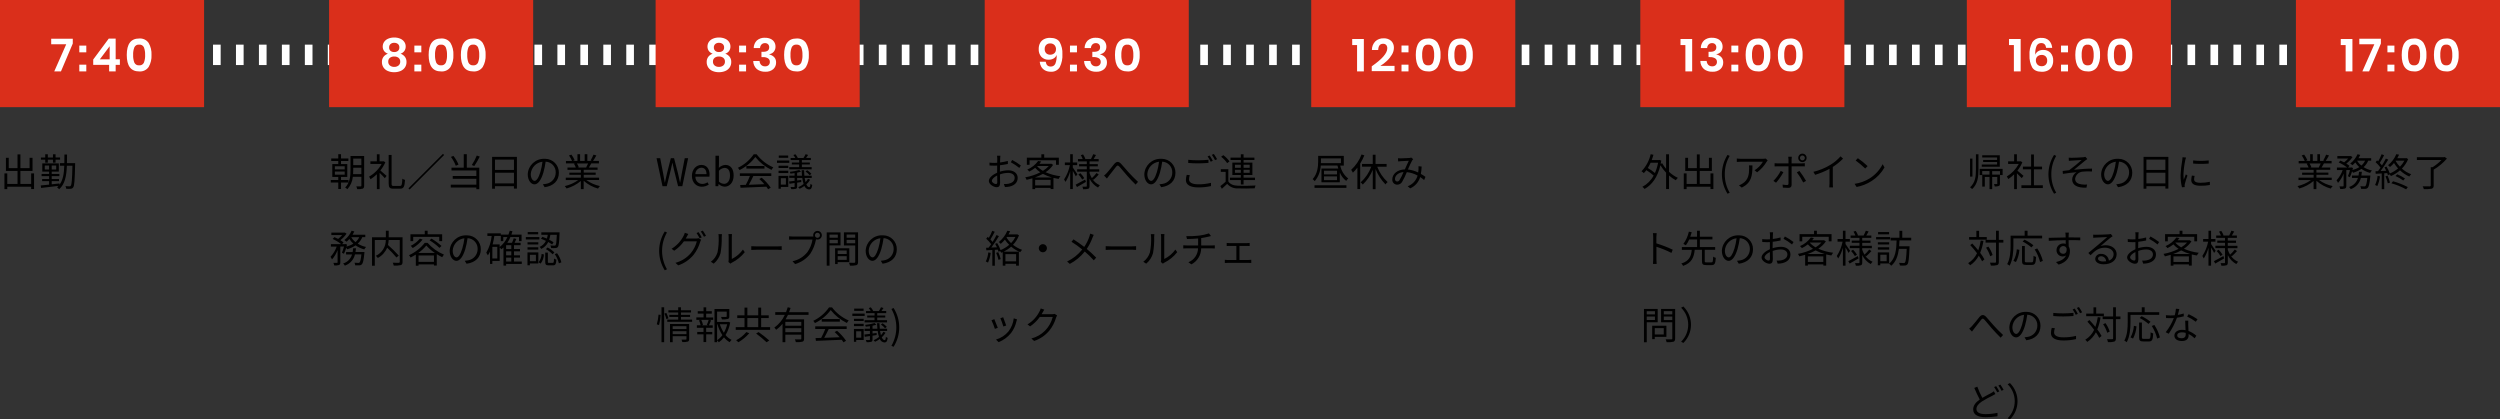 <?xml version="1.0" encoding="UTF-8"?><svg id="b" xmlns="http://www.w3.org/2000/svg" width="980" height="164.44" viewBox="0 0 980 164.44"><rect x="0" y="0" width="980" height="164.44" fill="#333333" stroke="none"/><defs><style>.ad{fill:#da2f1b;}.ae{fill:#fff;}</style></defs><g id="c"><g id="d"><path id="e" class="ae" d="M914.5,25.5h-3v-8h3v8ZM905.5,25.5h-3v-8h3v8ZM896.5,25.5h-3v-8h3v8ZM887.5,25.5h-3v-8h3v8ZM878.5,25.5h-3v-8h3v8ZM869.5,25.5h-3v-8h3v8ZM860.5,25.5h-3v-8h3v8ZM851.5,25.5h-3v-8h3v8ZM842.5,25.5h-3v-8h3v8ZM833.5,25.5h-3v-8h3v8ZM824.5,25.5h-3v-8h3v8ZM815.5,25.5h-3v-8h3v8ZM806.5,25.5h-3v-8h3v8ZM797.5,25.5h-3v-8h3v8ZM788.5,25.5h-3v-8h3v8ZM779.5,25.5h-3v-8h3v8ZM770.5,25.5h-3v-8h3v8ZM761.5,25.5h-3v-8h3v8ZM752.5,25.5h-3v-8h3v8ZM743.5,25.5h-3v-8h3v8ZM734.5,25.5h-3v-8h3v8ZM725.5,25.5h-3v-8h3v8ZM716.5,25.5h-3v-8h3v8ZM707.5,25.5h-3v-8h3v8ZM698.5,25.5h-3v-8h3v8ZM689.5,25.5h-3v-8h3v8ZM680.5,25.5h-3v-8h3v8ZM671.5,25.5h-3v-8h3v8ZM662.5,25.5h-3v-8h3v8ZM653.5,25.5h-3v-8h3v8ZM644.5,25.5h-3v-8h3v8ZM635.5,25.5h-3v-8h3v8ZM626.5,25.5h-3v-8h3v8ZM617.5,25.5h-3v-8h3v8ZM608.5,25.5h-3v-8h3v8ZM599.5,25.5h-3v-8h3v8ZM590.5,25.5h-3v-8h3v8ZM581.5,25.5h-3v-8h3v8ZM572.5,25.5h-3v-8h3v8ZM563.5,25.5h-3v-8h3v8ZM554.5,25.5h-3v-8h3v8ZM545.5,25.5h-3v-8h3v8ZM536.5,25.5h-3v-8h3v8ZM527.5,25.5h-3v-8h3v8ZM518.5,25.5h-3v-8h3v8ZM509.5,25.5h-3v-8h3v8ZM500.5,25.5h-3v-8h3v8ZM491.5,25.5h-3v-8h3v8ZM482.5,25.5h-3v-8h3v8ZM473.5,25.5h-3v-8h3v8ZM464.5,25.5h-3v-8h3v8ZM455.5,25.5h-3v-8h3v8ZM446.5,25.5h-3v-8h3v8ZM437.5,25.5h-3v-8h3v8ZM428.5,25.5h-3v-8h3v8ZM419.5,25.5h-3v-8h3v8ZM410.5,25.5h-3v-8h3v8ZM401.5,25.5h-3v-8h3v8ZM392.5,25.5h-3v-8h3v8ZM383.5,25.5h-3v-8h3v8ZM374.5,25.5h-3v-8h3v8ZM365.5,25.5h-3v-8h3v8ZM356.5,25.5h-3v-8h3v8ZM347.5,25.5h-3v-8h3v8ZM338.5,25.5h-3v-8h3v8ZM329.5,25.5h-3v-8h3v8ZM320.5,25.5h-3v-8h3v8ZM311.5,25.5h-3v-8h3v8ZM302.5,25.5h-3v-8h3v8ZM293.5,25.5h-3v-8h3v8ZM284.5,25.5h-3v-8h3v8ZM275.5,25.5h-3v-8h3v8ZM266.5,25.5h-3v-8h3v8ZM257.5,25.5h-3v-8h3v8ZM248.5,25.5h-3v-8h3v8ZM239.5,25.5h-3v-8h3v8ZM230.5,25.5h-3v-8h3v8ZM221.5,25.5h-3v-8h3v8ZM212.5,25.5h-3v-8h3v8ZM203.5,25.5h-3v-8h3v8ZM194.5,25.5h-3v-8h3v8ZM185.5,25.5h-3v-8h3v8ZM176.5,25.5h-3v-8h3v8ZM167.5,25.5h-3v-8h3v8ZM158.5,25.5h-3v-8h3v8ZM149.5,25.5h-3v-8h3v8ZM140.5,25.5h-3v-8h3v8ZM131.5,25.5h-3v-8h3v8ZM122.5,25.5h-3v-8h3v8ZM113.5,25.5h-3v-8h3v8ZM104.5,25.5h-3v-8h3v8ZM95.5,25.5h-3v-8h3v8ZM86.5,25.5h-3v-8h3v8ZM77.5,25.5h-3v-8h3v8ZM68.5,25.5h-3v-8h3v8Z"/><path id="f" d="M12.21,67.96v4.15h-4.22v-5.11h4.76v-5.13h-1.15v4.05h-3.6v-5.39h-1.14v5.39h-3.43v-4.05h-1.11v5.13h4.55v5.11H2.85v-4.15h-1.11v6.18h1.11v-.93h9.36v.9h1.14v-6.15h-1.14ZM17.73,63.76h1.02v-1.16h2.01v1.16h1.02v-1.16h1.77v-.87h-1.77v-1.27h-1.02v1.28h-2.01v-1.28h-1.02v1.28h-1.69v.86h1.69v1.16ZM17.55,66.46v-1.56h1.7v1.56h-1.7ZM22.02,66.46h-1.75v-1.56h1.76v1.56ZM29.44,63.95h-3.19c.01-1.08.03-2.2.03-3.38h-1.03c0,1.17,0,2.31-.03,3.38h-1.74v1.03h1.71c-.1,3.1-.51,5.67-1.89,7.45v-.52c-1.02.12-2.06.24-3.03.34v-1.24h2.86v-.82h-2.86v-1.14h3v-.86h-3v-.93h2.79v-3.2h-6.48v3.2h2.67v.93h-2.95v.86h2.95v1.14h-2.73v.82h2.73v1.36c-1.25.14-2.39.25-3.28.33l.15.98c1.78-.21,4.33-.51,6.81-.81-.18.2-.37.38-.57.54.31.22.58.48.81.78,2.3-1.98,2.88-5.2,3.05-9.21h2.17c-.12,5.45-.28,7.39-.65,7.83-.1.17-.3.27-.5.24-.53,0-1.06-.02-1.59-.08.17.32.28.67.32,1.03.58.05,1.16.05,1.74,0,.39,0,.76-.21.98-.54.47-.61.6-2.7.76-8.98v-.54Z"/><path id="g" class="ad" d="M0,0h80v42H0V0Z"/><path id="h" class="ae" d="M28.53,17.07l-4.64,10.93h-2.63l4.7-10.64h-5.89v-2.18h8.46v1.89ZM33.83,17.87v2.65h-2.74v-2.65h2.74ZM33.83,25.35v2.65h-2.74v-2.65h2.74ZM36.54,25.44v-2.11l6.08-8.19h2.72v8.1h1.65v2.2h-1.65v2.55h-2.56v-2.56h-6.25ZM42.99,18.12l-3.85,5.13h3.85v-5.13ZM49.69,21.54c0,4.31,1.62,6.46,4.86,6.46,1.46.13,2.87-.53,3.71-1.73.83-1.43,1.22-3.08,1.13-4.73.09-1.65-.31-3.29-1.13-4.72-.84-1.2-2.25-1.85-3.71-1.73-3.24,0-4.86,2.15-4.86,6.44h0ZM56.89,21.54c.05,1.03-.11,2.05-.48,3.02-.33.71-1.08,1.14-1.86,1.05-.79.09-1.54-.34-1.88-1.05-.36-.96-.53-1.99-.48-3.02-.05-1.02.11-2.04.48-3,.34-.72,1.09-1.14,1.88-1.05.78-.08,1.53.34,1.86,1.05.36.96.52,1.98.47,3h0Z"/><path id="i" d="M259.71,73h1.65l1.64-6.63c.18-.87.38-1.66.55-2.51h.06c.18.84.34,1.64.54,2.51l1.66,6.63h1.66l2.28-10.99h-1.33l-1.16,5.98c-.21,1.17-.42,2.36-.63,3.56h-.07c-.26-1.2-.51-2.39-.78-3.56l-1.55-5.98h-1.26l-1.52,5.98c-.27,1.18-.54,2.37-.8,3.56h-.06c-.21-1.18-.43-2.37-.64-3.56l-1.15-5.98h-1.44l2.34,10.99ZM275.14,73.19c.96,0,1.9-.3,2.7-.84l-.5-.9c-.6.42-1.31.65-2.04.65-1.49,0-2.7-1.2-2.7-2.7,0-.05,0-.1,0-.15h5.49c.04-.26.06-.52.06-.78,0-2.32-1.17-3.82-3.24-3.82-1.89,0-3.68,1.65-3.68,4.29s1.74,4.26,3.9,4.26ZM272.59,68.27c-.02-1.33,1.01-2.45,2.34-2.53,1.27,0,2.02.89,2.02,2.53h-4.36ZM284.05,73.19c1.88,0,3.54-1.6,3.54-4.41,0-2.49-1.14-4.14-3.26-4.14-.96.07-1.86.48-2.55,1.15l.05-1.47v-3.27h-1.37v11.94h1.1l.12-.84h.05c.62.61,1.45.98,2.32,1.03ZM283.82,72.06c-.75-.04-1.45-.34-2-.85v-4.28c.56-.64,1.34-1.04,2.19-1.12,1.55,0,2.15,1.22,2.15,3.02,0,2.02-.99,3.24-2.34,3.24ZM290.03,68.97h3.94c-.46,1.2-1,2.37-1.62,3.49-.81.03-1.56.05-2.2.06l.15,1.09c2.56-.09,6.45-.25,10.12-.43.25.32.48.65.69,1l1.01-.61c-1-1.45-2.18-2.77-3.53-3.91l-.94.51c.7.63,1.36,1.31,1.98,2.03-2.1.09-4.22.17-6.08.23.6-1.05,1.24-2.34,1.77-3.45h7.03v-1.04h-12.33v1.03ZM292.58,65.08v1.02h7.1v-1.02h-7.1ZM295.46,60.48c-1.57,2.28-3.71,4.11-6.21,5.3.26.26.48.56.65.89,2.44-1.19,4.57-2.95,6.19-5.13,1.71,2.14,3.87,3.87,6.33,5.06.21-.35.45-.69.72-.99-2.59-1.11-4.84-2.88-6.54-5.13h-1.14ZM313.26,63.7h-2.86v.77h2.87v1.05h-3.89v.86h8.79v-.86h-3.84v-1.05h3.13v-.77h-3.13v-.96h3.53v-.82h-1.88c.26-.34.54-.76.81-1.18l-.99-.3c-.24.51-.51,1.01-.83,1.49h-2.31l.08-.03c-.24-.52-.56-1.01-.94-1.44l-.79.32c.28.36.54.75.75,1.15h-1.83v.82h3.35v.96ZM315.77,67.23c.61.41,1.16.9,1.62,1.47l.67-.57c-.48-.54-1.04-1.02-1.65-1.4l-.64.5ZM308.97,60.97h-3.69v.9h3.69v-.9ZM309.39,62.93h-4.81v.91h4.82v-.91ZM308.07,69.86v2.51h-1.99v-2.51h1.99ZM309,68.95h-3.82v5.03h.9v-.7h2.92v-4.32ZM305.19,67.84h3.81v-.9h-3.81v.9ZM305.19,65.85h3.81v-.89h-3.81v.89ZM316.73,70.08c-.25.49-.58.94-.96,1.34-.15-.55-.27-1.11-.35-1.68h2.78v-.86h-2.88c-.06-.65-.1-1.36-.12-2.16h-.96c.03.77.08,1.5.13,2.16h-1.9v-1.19c.51-.09,1.01-.21,1.5-.36l-.67-.69c-1.21.36-2.45.6-3.7.72.11.22.2.46.26.7.51-.05,1.06-.12,1.62-.2v1.01h-2.1v.86h2.1v1.15c-.81.1-1.54.19-2.16.26l.15.9,2.01-.3v1.37c0,.15-.04.19-.22.21-.17,0-.75,0-1.38-.01.13.27.24.55.31.84.6.05,1.21,0,1.8-.14.38-.14.49-.39.49-.89v-1.52l1.62-.24-.03-.82c-.54.07-1.06.15-1.59.23v-1.02h2.01c.1.81.27,1.6.53,2.37-.64.52-1.35.95-2.12,1.27.21.18.4.38.57.6.66-.3,1.28-.67,1.86-1.1.28.78.99,1.32,1.81,1.38.74-.01,1.1-.43,1.26-1.78-.26-.09-.5-.23-.7-.42-.08.98-.22,1.29-.48,1.29-.42,0-.81-.36-1.14-1.08.58-.53,1.09-1.14,1.49-1.82l-.83-.37ZM260.59,105.96l.86-.4c-2.56-4.47-2.56-9.96,0-14.43l-.86-.39c-2.94,4.65-2.94,10.58,0,15.22ZM268.81,93.52c.12-.21.24-.42.35-.63.15-.27.42-.78.66-1.17l-1.38-.47c-.11.42-.26.82-.47,1.2-1.06,2.1-2.7,3.85-4.71,5.07l1.03.76c1.49-.98,2.78-2.24,3.81-3.69h5.06c-.44,1.72-1.25,3.32-2.39,4.68-1.58,1.83-3.67,3.14-6,3.76l1.1.99c2.33-.78,4.39-2.2,5.97-4.08,1.22-1.53,2.12-3.29,2.65-5.18.09-.28.21-.54.34-.79l-.99-.6c-.31.1-.64.15-.98.13h-4.06ZM273.05,91.35c.45.66.86,1.35,1.22,2.07l.81-.36c-.37-.71-.78-1.39-1.23-2.06l-.8.35ZM274.7,90.75c.47.65.88,1.34,1.25,2.05l.8-.36c-.37-.71-.79-1.39-1.25-2.04l-.8.35ZM279.78,103.36c1.28-1.07,2.22-2.5,2.67-4.11.36-2.1.52-4.24.47-6.38,0-.45.06-.9.08-1.08h-1.38c.07.36.11.73.1,1.1.08,2.02-.07,4.04-.45,6.03-.45,1.48-1.36,2.78-2.61,3.69l1.12.75ZM286.33,103.35c.16-.13.33-.25.51-.35,1.99-.99,3.74-2.41,5.11-4.15l-.72-1.02c-1.12,1.58-2.62,2.85-4.36,3.69v-8.65c0-.37.02-.74.06-1.11h-1.38c.06.37.09.74.09,1.11v8.99c0,.28-.04.57-.1.84l.8.66ZM294.5,97.98c.47-.04,1.26-.08,2.08-.08h8.24c.67,0,1.31.06,1.6.08v-1.47c-.33.03-.87.08-1.62.08h-8.22c-.84,0-1.63-.04-2.08-.08v1.47ZM320.44,93.22c-.55,0-.99-.44-.99-.99h0c0-.55.44-.99.99-.99s.99.44.99.99c0,.55-.44.99-.99.99ZM310.82,92.72c-.5,0-1-.03-1.5-.09v1.32c.38-.01.9-.04,1.49-.04h7.68c-.26,1.76-.94,3.44-1.97,4.89-1.46,1.86-3.53,3.13-5.85,3.6l1.02,1.12c2.35-.67,4.42-2.08,5.91-4,1.11-1.68,1.87-3.56,2.24-5.53l.03-.17c.18.06.38.09.57.09.94.01,1.71-.74,1.72-1.67.01-.94-.74-1.71-1.67-1.72s-1.71.74-1.72,1.67c0,.18.02.35.07.52-.18.01-.35.01-.49.01h-7.52ZM328.42,91.96v1.24h-3.24v-1.24h3.24ZM325.18,95.35v-1.32h3.24v1.32h-3.24ZM329.49,96.2v-5.11h-5.42v13.06h1.11v-7.95h4.31ZM331.9,98.18v1.4h-3.53v-1.4h3.53ZM328.38,101.87v-1.45h3.53v1.46h-3.53ZM332.93,102.75v-5.42h-5.57v6.18h1v-.75h4.57ZM331.88,95.35v-1.32h3.36v1.33h-3.36ZM335.24,91.95v1.24h-3.36v-1.24h3.36ZM336.37,91.08h-5.55v5.13h4.42v6.44c0,.27-.09.36-.35.36s-1.18.03-2.1-.01c.19.36.32.74.39,1.14.85.06,1.69,0,2.52-.19.5-.19.66-.57.66-1.28v-11.58ZM342.04,100.89c-.64,0-1.51-.83-1.51-2.7.17-2.5,2.1-4.52,4.59-4.8-.16,1.35-.44,2.69-.82,4-.77,2.52-1.59,3.51-2.25,3.51h0ZM345.95,103.38c3.54-.47,5.6-2.55,5.6-5.67.04-2.98-2.34-5.43-5.32-5.47-.13,0-.26,0-.38,0-3.45-.09-6.35,2.59-6.51,6.04,0,2.44,1.33,3.97,2.65,3.97s2.57-1.58,3.48-4.62c.39-1.4.69-2.83.89-4.28,2.27.09,4.04,2.01,3.95,4.28,0,0,0,.01,0,.02,0,2.19-1.6,4.06-3.76,4.4-.42.09-.85.15-1.28.18l.69,1.13ZM258.34,127.43c.36-1.31.57-2.65.64-4l-.83-.11c-.1,1.3-.33,2.58-.69,3.82l.87.28ZM259.31,134.14h1.04v-13.68h-1.04v13.68ZM260.46,122.93c.33.71.59,1.45.78,2.21l.78-.39c-.21-.72-.49-1.43-.82-2.1l-.73.28ZM263.69,130.97v-1.14h5.4v1.14h-5.4ZM269.09,127.88v1.12h-5.4v-1.13h5.4ZM270.15,127h-7.51v7.14h1.05v-2.34h5.4v1.08c0,.19-.07.25-.28.25-.18.01-.9.01-1.65-.01.14.31.24.63.31.96.72.07,1.44,0,2.14-.17.42-.17.54-.45.54-1.02v-5.9ZM266.94,125.29v-1.05h3.57v-.81h-3.57v-.94h3.95v-.86h-3.95v-1.17h-1.09v1.17h-3.83v.86h3.83v.94h-3.48v.81h3.48v1.05h-4.28v.86h9.74v-.86h-4.37ZM277.64,127.53h-2.59l.52-.15c-.13-.69-.37-1.36-.69-1.98h2.92c-.2.67-.45,1.33-.74,1.96l.57.17ZM276.84,122.95h2.19v-.96h-2.19v-1.52h-1.05v1.51h-2.28v.96h2.28v1.49h-2.82v.96h1.78l-.74.19c.29.62.5,1.27.63,1.93h-1.47v.98h2.61v1.62h-2.46v.94h2.46v3.04h1.05v-3.04h2.38v-.94h-2.39v-1.62h2.58v-.97h-1.48c.25-.53.56-1.25.83-1.93l-.72-.19h1.55v-.96h-2.76v-1.49ZM281.1,127.12h.14c.42,1.51,1.07,2.94,1.93,4.25-.57.79-1.27,1.47-2.07,2.01v-6.26ZM285.05,127.12c-.27,1.16-.7,2.28-1.29,3.32-.68-1.03-1.21-2.14-1.58-3.32h2.87ZM285.56,126.15l-.2.04h-4.26v-4.04h3.77v1.85c0,.18-.06.22-.3.24-.23.01-1,.01-1.93-.01.16.31.28.63.34.97.78.05,1.57,0,2.34-.17.48-.17.58-.46.58-1.02v-2.88h-5.82v13.02h1.01v-.72c.27.21.5.46.7.74.77-.53,1.45-1.19,2.01-1.93.62.76,1.37,1.4,2.22,1.9.22-.33.47-.63.76-.9-.91-.47-1.72-1.11-2.37-1.9.92-1.51,1.54-3.19,1.82-4.93l-.69-.25ZM292.56,130.18c-1.11,1.32-2.46,2.4-3.99,3.19.31.25.61.51.89.79,1.6-.94,3.04-2.14,4.26-3.54l-1.16-.45ZM296.4,130.74c1.43,1.06,2.8,2.2,4.1,3.42l1.05-.69c-1.33-1.18-2.73-2.28-4.19-3.3l-.96.57ZM292.97,124.69h4.26v3.54h-4.26v-3.54ZM298.37,128.23v-3.54h2.97v-1.08h-2.97v-3.03h-1.14v3.03h-4.26v-3.03h-1.12v3.03h-2.85v1.08h2.85v3.54h-3.45v1.08h13.48v-1.08h-3.51ZM314.11,127.69h-6.26v-1.51h6.26v1.51ZM307.85,130.22v-1.56h6.26v1.56h-6.26ZM316.95,123.43v-1.05h-7.63c.22-.54.4-1.11.58-1.67l-1.11-.27c-.19.66-.41,1.3-.66,1.93h-4.23v1.05h3.76c-.91,2-2.34,3.72-4.12,5,.26.26.5.55.7.86.94-.67,1.79-1.46,2.51-2.37v7.23h1.1v-2.96h6.26v1.56c0,.22-.09.3-.35.32-.27,0-1.17.01-2.16-.03.17.35.29.72.36,1.1.87.06,1.75,0,2.61-.19.48-.18.63-.51.63-1.18v-7.58h-7.23c.33-.56.63-1.15.92-1.74h8.06ZM319.57,128.96h3.94c-.46,1.2-1,2.37-1.62,3.5-.81.03-1.56.04-2.2.06l.15,1.1c2.56-.09,6.45-.25,10.12-.43.25.32.48.65.69,1l1-.61c-1-1.45-2.18-2.77-3.53-3.92l-.94.51c.7.63,1.36,1.31,1.98,2.03-2.1.09-4.22.17-6.07.22.6-1.05,1.25-2.34,1.77-3.45h7.04v-1.04h-12.33v1.03ZM322.12,125.08v1.02h7.1v-1.02h-7.1ZM325,120.47c-1.57,2.28-3.71,4.11-6.2,5.3.26.26.48.56.65.89,2.44-1.19,4.56-2.94,6.19-5.11,1.71,2.14,3.87,3.87,6.33,5.06.21-.35.45-.69.72-.99-2.59-1.11-4.84-2.88-6.54-5.13h-1.15ZM342.82,123.7h-2.87v.76h2.86v1.05h-3.88v.86h8.79v-.86h-3.84v-1.05h3.14v-.76h-3.14v-.96h3.52v-.82h-1.87c.25-.35.54-.76.81-1.18l-.99-.3c-.24.51-.51,1.01-.82,1.49h-2.31l.07-.03c-.24-.52-.56-1.01-.94-1.44l-.79.32c.28.36.54.75.75,1.15h-1.83v.82h3.35v.96ZM345.32,127.22c.61.41,1.16.9,1.62,1.47l.68-.57c-.48-.54-1.04-1.01-1.65-1.39l-.65.49ZM338.53,120.97h-3.69v.9h3.69v-.9ZM338.94,122.93h-4.82v.92h4.82v-.92ZM337.62,129.86v2.51h-2v-2.51h2ZM338.56,128.95h-3.82v5.03h.9v-.71h2.93v-4.32ZM334.75,127.84h3.81v-.9h-3.81v.9ZM334.75,125.84h3.81v-.88h-3.81v.88ZM346.28,130.07c-.25.49-.58.94-.96,1.33-.15-.55-.27-1.11-.35-1.68h2.78v-.86h-2.88c-.06-.64-.11-1.36-.12-2.16h-.96c.03.76.07,1.5.14,2.16h-1.9v-1.18c.51-.09,1.01-.21,1.5-.36l-.68-.69c-1.21.36-2.45.6-3.71.72.11.22.2.46.25.71.51-.04,1.07-.12,1.62-.19v1h-2.1v.86h2.1v1.15c-.81.1-1.54.19-2.16.25l.15.9,2.01-.3v1.36c0,.15-.04.19-.22.21s-.75,0-1.38-.01c.13.27.24.55.32.84.6.05,1.21,0,1.8-.14.38-.14.5-.39.5-.89v-1.52l1.62-.24-.03-.82c-.54.07-1.07.15-1.59.22v-1.02h2.01c.1.81.27,1.6.53,2.37-.64.52-1.35.95-2.11,1.28.21.18.4.38.57.6.66-.3,1.28-.67,1.86-1.1.28.78.99,1.32,1.82,1.38.74-.01,1.1-.43,1.26-1.79-.26-.09-.5-.23-.71-.42-.07.97-.22,1.29-.48,1.29-.42,0-.81-.36-1.14-1.08.58-.53,1.09-1.14,1.49-1.82l-.84-.37ZM350.28,135.95c2.96-4.64,2.96-10.58,0-15.22l-.84.39c2.56,4.47,2.56,9.96,0,14.43l.84.4Z"/><path id="j" d="M649.97,63.78c-.25,1.39-.67,2.75-1.23,4.05-.87-.74-1.81-1.4-2.8-1.97.42-.67.79-1.37,1.11-2.08h2.92ZM654.25,60.46h-1.14v5.72c-.58-.67-1.1-1.41-1.53-2.19l-.59.22c.07-.4.16-.82.23-1.26l-.72-.27-.21.06h-2.82c.26-.66.48-1.36.68-2.07l-1.09-.22c-.56,2.52-1.8,4.83-3.59,6.69.33.21.63.45.91.72.36-.36.69-.75.99-1.16,1.02.62,1.98,1.33,2.86,2.13-1.01,1.87-2.55,3.41-4.43,4.41.33.23.63.51.88.83,2.85-1.59,5.1-4.57,6.2-9.3.64,1.06,1.38,2.04,2.23,2.93v6.41h1.14v-5.31c.81.72,1.71,1.35,2.67,1.86.23-.35.49-.66.8-.94-1.28-.6-2.45-1.4-3.47-2.37v-6.89ZM670.51,67.96v4.15h-4.21v-5.11h4.75v-5.13h-1.15v4.05h-3.6v-5.39h-1.14v5.39h-3.44v-4.05h-1.11v5.13h4.55v5.11h-4.01v-4.15h-1.11v6.18h1.11v-.93h9.36v.9h1.14v-6.15h-1.14ZM677.19,75.95l.85-.41c-1.29-2.18-1.95-4.68-1.92-7.22-.03-2.54.63-5.03,1.92-7.21l-.85-.39c-2.94,4.65-2.94,10.58,0,15.22ZM685.6,64.84c.04.36.06.72.06,1.08,0,2.5-.33,4.65-2.65,6.07-.41.28-.86.5-1.33.66l1.1.9c3.82-1.91,4.18-4.66,4.18-8.72h-1.35ZM692.2,62.16c-.35.05-.7.08-1.05.09h-8.61c-.57,0-1.14-.05-1.71-.12v1.35c.57-.06,1.14-.09,1.71-.09h8.53c-.81,1.36-1.93,2.51-3.27,3.36l.99.8c1.5-1.13,2.77-2.53,3.73-4.14.1-.16.3-.39.4-.54l-.74-.7ZM706.54,60.95c.53,0,.96.43.96.96s-.43.96-.96.96-.96-.43-.96-.96.43-.96.96-.96h0ZM706.54,63.55c.9,0,1.64-.71,1.65-1.62,0,0,0-.01,0-.02.02-.91-.69-1.66-1.6-1.68-.91-.02-1.66.69-1.68,1.6,0,.03,0,.05,0,.08,0,.9.73,1.63,1.63,1.63,0,0,0,0,0,0h0ZM698.05,66.99c-.75,1.45-1.72,2.77-2.87,3.93l1.03.7c1.11-1.26,2.08-2.65,2.88-4.12l-1.05-.51ZM706.28,65.19c.36,0,.81,0,1.21.03v-1.25c-.41.05-.82.08-1.23.08h-3.96v-1.53c0-.36.03-.72.09-1.08h-1.41c.07.35.11.71.11,1.07v1.55h-4.17c-.43,0-.86-.03-1.28-.08v1.26c.4-.03.83-.05,1.28-.05h4.17v6.77c0,.39-.18.57-.58.57-.58-.01-1.17-.07-1.74-.18l.12,1.2c.6.06,1.5.1,2.13.1.9,0,1.29-.41,1.29-1.2v-7.26h3.97ZM704.35,67.54c.96,1.25,1.8,2.58,2.51,3.99l1.11-.61c-.77-1.37-1.64-2.67-2.59-3.91l-1.02.54ZM721.5,61.28c-1.14,1.3-2.47,2.42-3.95,3.32-2.08,1.26-4.34,2.19-6.71,2.76l.69,1.17c1.95-.59,3.84-1.37,5.64-2.34v5.67c0,.54-.03,1.07-.09,1.6h1.47c-.07-.53-.1-1.07-.09-1.6v-6.42c1.46-.93,2.8-2.03,4.02-3.26l-.99-.9ZM728.28,62.01l-.86.91c1.32.95,2.57,1.99,3.74,3.14l.94-.95c-1.2-1.13-2.47-2.17-3.82-3.1h0ZM726.99,72.06l.8,1.23c2.1-.38,4.1-1.18,5.89-2.34,2.1-1.33,3.83-3.16,5.04-5.32l-.72-1.27c-1.15,2.26-2.88,4.16-5.01,5.52-1.83,1.14-3.87,1.89-6,2.19h0ZM655.7,97.87c-2.07-.97-4.21-1.8-6.4-2.47v-2.45c0-.45.06-1.1.11-1.56h-1.47c.08.52.12,1.04.12,1.56v8.73c0,.59-.03,1.18-.09,1.77h1.44c-.06-.59-.09-1.18-.09-1.77v-4.95c2.02.64,3.99,1.45,5.89,2.42l.5-1.28ZM668.93,102.85c-.57,0-.67-.08-.67-.53v-4.4h4.09v-1.07h-6v-3h4.92v-1.06h-4.92v-2.33h-1.11v2.33h-2.65c.21-.6.4-1.19.56-1.76l-1.12-.22c-.37,1.73-1.1,3.37-2.15,4.8.34.15.67.32.98.53.53-.7.97-1.47,1.31-2.28h3.09v3h-5.97v1.08h3.88c-.25,2.46-.93,4.38-4.09,5.35.29.27.53.59.7.94,3.4-1.19,4.25-3.38,4.55-6.3h2.84v4.4c0,1.22.33,1.59,1.65,1.59h2.13c1.18,0,1.51-.58,1.64-2.85-.37-.09-.72-.25-1.03-.47-.06,1.94-.15,2.25-.69,2.25h-1.91ZM677.66,100.9c-.65,0-1.51-.83-1.51-2.7.17-2.5,2.1-4.52,4.59-4.8-.16,1.35-.44,2.69-.83,4-.76,2.51-1.58,3.5-2.24,3.5h0ZM681.58,103.39c3.54-.47,5.6-2.55,5.6-5.67.04-2.98-2.34-5.43-5.32-5.47-.13,0-.26,0-.38,0-3.45-.09-6.35,2.59-6.51,6.04,0,2.44,1.34,3.97,2.66,3.97s2.56-1.58,3.48-4.62c.39-1.4.69-2.83.88-4.28,2.27.09,4.04,2.01,3.95,4.28,0,0,0,.01,0,.02,0,2.19-1.6,4.06-3.76,4.4-.42.09-.85.15-1.28.18l.69,1.12ZM693.31,102.15c-.58,0-1.6-.58-1.6-1.26s.88-1.52,2.08-2.09c.01,1.08.04,2.08.04,2.62,0,.47-.18.72-.52.72h0ZM694.87,96.79c0-.6.01-1.31.03-2.01,1.04-.12,2.07-.29,3.09-.51v-1.19c-1.01.28-2.03.48-3.06.6.01-.66.03-1.24.04-1.6s.04-.75.08-1.02h-1.3c.06.35.09.7.09,1.05,0,.27-.01.92-.03,1.69-.4.03-.79.04-1.14.04-.63,0-1.26-.04-1.89-.12l.03,1.14c.63.06,1.26.08,1.89.08.31,0,.69-.01,1.1-.04-.01.66-.01,1.35-.01,1.95v.84c-1.71.74-3.26,2.03-3.26,3.24,0,1.33,1.94,2.46,3.1,2.46.8,0,1.32-.44,1.32-1.81,0-.65-.03-1.95-.06-3.21,1.03-.38,2.12-.58,3.22-.58,1.41,0,2.55.67,2.55,1.94,0,1.38-1.19,2.08-2.49,2.33-.58.09-1.16.13-1.74.1l.42,1.19c.62,0,1.23-.07,1.83-.2,2.04-.49,3.17-1.63,3.17-3.44s-1.56-2.96-3.72-2.96c-1.11.02-2.2.2-3.26.54v-.49ZM699.14,93.61c1.18.62,2.3,1.37,3.33,2.22l.6-.96c-1.07-.81-2.2-1.54-3.39-2.17l-.54.91ZM706.48,92.83h10.38v1.77h1.11v-2.81h-5.75v-1.33h-1.12v1.33h-5.68v2.81h1.06v-1.77ZM708.58,99.57c1.09-.38,2.14-.85,3.15-1.41,1.12.6,2.3,1.07,3.53,1.41h-6.68ZM708.68,102.67v-2.17h6.06v2.17h-6.06ZM709.5,95.08h4.51c-.66.74-1.43,1.37-2.28,1.88-.86-.47-1.63-1.08-2.28-1.81l.04-.06ZM714.97,94.15l-.19.04h-4.42c.25-.28.48-.58.69-.88l-1.2-.22c-1.08,1.5-2.55,2.67-4.26,3.38.29.22.54.49.75.8.83-.4,1.62-.9,2.34-1.47.59.67,1.27,1.26,2.02,1.75-1.87.94-3.86,1.6-5.92,1.97.23.3.42.62.56.97.75-.17,1.51-.36,2.28-.6v4.24h1.07v-.49h6.06v.48h1.12v-4.38c.66.17,1.33.3,2.03.4.18-.39.42-.74.7-1.06-2.01-.23-3.97-.76-5.82-1.58,1.17-.75,2.17-1.73,2.96-2.88l-.76-.47ZM725.24,98.32c-.25-.4-1.38-2.1-1.8-2.65v-.94h1.71v-1.03h-1.71v-3.24h-1.02v3.24h-2.1v1.03h1.98c-.4,2-1.17,3.91-2.28,5.62.22.3.41.62.57.96.81-1.3,1.43-2.71,1.83-4.19v7.01h1.02v-7.14c.45.75.97,1.68,1.18,2.16l.61-.83ZM728.26,100.39c-1.36.75-2.78,1.51-3.72,1.99l.53.93c1.02-.57,2.29-1.31,3.5-2.01l-.3-.92ZM725.62,98.38c.58.61,1.08,1.28,1.5,2.01l.81-.57c-.43-.7-.95-1.35-1.53-1.93l-.78.49ZM731.55,100.46c.73-.63,1.41-1.31,2.04-2.04l-.86-.6c-.55.72-1.17,1.4-1.85,2.01-.37-.61-.68-1.27-.9-1.95v-.6h3.78v-.94h-3.77v-1.15h3.24v-.87h-3.24v-1.07h3.57v-.92h-1.98c.29-.45.61-1.03.93-1.59l-1.1-.31c-.24.64-.53,1.26-.87,1.86l.14.04h-2.61l.27-.1c-.23-.61-.53-1.19-.9-1.72l-.87.28c.29.5.54,1.01.75,1.54h-1.87v.92h3.46v1.06h-3.03v.87h3.03v1.15h-3.78v.94h3.78v5.62c0,.19-.04.26-.24.26s-.84.01-1.5,0c.15.32.26.67.32,1.02.68.05,1.36-.01,2.01-.19.38-.18.5-.48.5-1.08v-2.9c.71,1.49,1.88,2.72,3.33,3.51.2-.33.44-.63.72-.9-1.22-.52-2.26-1.39-2.98-2.51l.47.36ZM740.52,90.97h-4.31v.9h4.32v-.9ZM740.92,92.93h-5.49v.92h5.5v-.92ZM740.56,94.96h-4.44v.88h4.44v-.88ZM736.12,97.84h4.44v-.9h-4.44v.9ZM739.57,99.86v2.52h-2.49v-2.52h2.49ZM740.54,103.28v-4.33h-4.44v5.03h.97v-.69h3.46ZM749.2,94.24v-1.06h-3.51v-2.7h-1.11v2.7h-3.45v1.07h2.34c-.09,3.42-.39,7.15-2.97,9.12.33.21.61.49.84.81,1.92-1.54,2.68-3.99,3.03-6.62h3.06c-.18,3.63-.38,5.01-.69,5.37-.14.17-.29.18-.53.18-.3,0-1.02-.01-1.79-.08.19.32.31.68.35,1.05.63.05,1.26.05,1.89.01.4,0,.79-.17,1.05-.48.45-.53.64-2.13.82-6.58.01-.15.01-.51.01-.51h-4.08c.06-.75.1-1.53.14-2.28h4.59ZM648.74,121.99v1.26h-3.22v-1.26h3.22ZM645.52,125.44v-1.37h3.22v1.37h-3.22ZM649.81,126.34v-5.25h-5.38v13.07h1.1v-7.82h4.28ZM652.19,128.62v2.48h-3.52v-2.48h3.52ZM653.23,132.04v-4.36h-5.58v5.26h1.02v-.9h4.56ZM652.21,125.46v-1.38h3.33v1.38h-3.33ZM655.54,121.97v1.28h-3.33v-1.28h3.33ZM656.66,121.09h-5.52v5.25h4.4v6.3c0,.29-.09.38-.36.38-.3.01-1.27.03-2.25-.01.17.36.3.75.39,1.14.9.06,1.8,0,2.68-.19.48-.19.66-.57.66-1.31v-11.55ZM659.89,120.16l-.9.46c3.69,3.64,3.72,9.58.08,13.27-.03.03-.06.06-.08.08l.9.46c3.94-3.89,3.98-10.24.09-14.19-.03-.03-.06-.06-.09-.09Z"/><path id="k" class="ad" d="M257,0h80v42h-80V0Z"/><path id="l" class="ae" d="M277.33,18.19c0-.61.18-1.2.51-1.71.38-.56.91-1,1.53-1.28.77-.34,1.61-.51,2.46-.49.85-.02,1.68.14,2.46.49.62.27,1.15.72,1.53,1.28.34.51.51,1.1.51,1.71.02.63-.15,1.25-.5,1.77-.38.52-.91.9-1.52,1.09.69.24,1.29.67,1.74,1.25.41.58.62,1.28.6,1.99.02.77-.2,1.53-.63,2.17-.43.61-1.02,1.09-1.72,1.38-.78.32-1.63.48-2.47.47-.85.01-1.69-.14-2.48-.47-.69-.28-1.29-.76-1.71-1.38-.42-.64-.64-1.4-.62-2.17-.02-.71.19-1.41.6-1.99.45-.58,1.05-1.01,1.74-1.25-.61-.2-1.14-.58-1.52-1.1-.35-.52-.53-1.14-.51-1.76ZM279.83,18.6c-.03.5.17.99.54,1.33.41.33.93.5,1.46.47.53.03,1.06-.14,1.48-.47.37-.34.57-.83.54-1.33.03-.51-.17-1-.55-1.34-.41-.33-.94-.5-1.47-.48-.53-.03-1.04.14-1.45.48-.37.34-.58.83-.55,1.34h0ZM279.48,24.15c-.03.57.2,1.13.63,1.51.48.39,1.09.59,1.71.56.62.03,1.23-.17,1.72-.56.43-.38.67-.94.64-1.51.03-.57-.21-1.13-.66-1.49-.49-.36-1.09-.54-1.7-.51-.6-.03-1.2.16-1.68.51-.45.36-.69.91-.66,1.49h0ZM292.46,17.87v2.65h-2.73v-2.65h2.73ZM292.46,25.35v2.65h-2.73v-2.65h2.73ZM299.9,14.81c.77-.02,1.53.13,2.22.45.58.27,1.07.7,1.4,1.24.32.53.48,1.14.48,1.76.03.73-.21,1.44-.67,2.01-.45.53-1.08.87-1.76.96v.09c1.78.53,2.66,1.57,2.66,3.13.04,1-.36,1.97-1.1,2.65-.86.72-1.97,1.09-3.09,1.02-1.22.06-2.42-.31-3.38-1.05-.89-.81-1.4-1.97-1.4-3.17h2.48c.03.57.25,1.12.64,1.54.42.4.98.6,1.56.56.5.03.98-.14,1.35-.48.33-.33.5-.78.49-1.25.03-.56-.24-1.09-.7-1.4-.63-.37-1.35-.54-2.07-.49h-.52v-2.07h.52c1.68.02,2.52-.56,2.52-1.75.03-.45-.14-.89-.45-1.22-.33-.31-.77-.47-1.22-.44-.5-.02-.98.17-1.33.51-.37.39-.58.9-.6,1.43h-2.48c0-1.13.45-2.21,1.26-3,.9-.75,2.04-1.12,3.21-1.05ZM307.37,21.54c0,4.31,1.62,6.46,4.86,6.46,1.46.13,2.87-.53,3.71-1.73.83-1.43,1.22-3.08,1.13-4.73.09-1.65-.31-3.29-1.13-4.72-.84-1.2-2.25-1.85-3.71-1.73-3.24,0-4.86,2.15-4.86,6.44h0ZM314.57,21.54c.05,1.03-.11,2.05-.48,3.02-.33.71-1.08,1.14-1.86,1.05-.79.09-1.54-.34-1.88-1.05-.36-.96-.53-1.99-.48-3.02-.05-1.02.11-2.04.48-3,.34-.72,1.09-1.14,1.88-1.05.78-.08,1.53.34,1.86,1.05.36.96.52,1.98.47,3h0Z"/><path id="m" class="ad" d="M514,0h80v42h-80V0Z"/><path id="n" class="ae" d="M530.06,17.67v-2.38h4.57v12.71h-2.66v-10.33h-1.91ZM537.71,26c4.07-2.82,6.1-5.16,6.1-7.02.03-.48-.11-.95-.4-1.33-.33-.35-.79-.53-1.27-.49-1.19,0-1.82.81-1.89,2.43h-2.47c-.02-1.27.47-2.5,1.37-3.41.87-.79,2.01-1.2,3.19-1.16,1.1-.07,2.18.29,3.02,1.02.71.72,1.09,1.7,1.05,2.71-.02.95-.29,1.87-.78,2.67-.54.91-1.21,1.75-1.99,2.47-.78.73-1.63,1.38-2.54,1.93h5.56v2.07h-8.94v-1.89ZM552.13,17.86v2.65h-2.74v-2.65h2.74ZM552.13,25.35v2.65h-2.74v-2.65h2.74ZM554.99,21.54c0,4.31,1.62,6.46,4.86,6.46,1.46.13,2.87-.53,3.71-1.73.83-1.43,1.22-3.08,1.13-4.73.09-1.65-.31-3.29-1.13-4.72-.84-1.2-2.25-1.85-3.71-1.73-3.24,0-4.86,2.15-4.86,6.44ZM562.19,21.54c.05,1.03-.11,2.05-.48,3.02-.33.71-1.08,1.14-1.86,1.05-.79.09-1.54-.34-1.88-1.05-.36-.96-.53-1.99-.48-3.01-.05-1.02.11-2.04.48-3,.34-.71,1.09-1.14,1.88-1.05.78-.08,1.53.34,1.86,1.05.36.96.52,1.98.48,3ZM567.63,21.54c0,4.31,1.62,6.46,4.86,6.46,1.46.13,2.87-.53,3.71-1.73.83-1.43,1.22-3.08,1.13-4.73.09-1.65-.31-3.29-1.13-4.72-.84-1.2-2.25-1.85-3.71-1.73-3.24,0-4.86,2.15-4.86,6.44ZM574.83,21.54c.05,1.03-.11,2.05-.48,3.02-.33.71-1.08,1.14-1.86,1.05-.79.09-1.54-.34-1.88-1.05-.36-.96-.53-1.99-.48-3.02-.05-1.02.11-2.04.48-3,.34-.72,1.09-1.14,1.88-1.05.78-.08,1.53.34,1.86,1.05.36.96.52,1.98.48,3Z"/><path id="o" class="ad" d="M643,0h80v42h-80V0Z"/><path id="p" class="ae" d="M658.76,17.67v-2.38h4.57v12.71h-2.66v-10.33h-1.91ZM671.16,14.81c.77-.02,1.53.13,2.22.45.58.27,1.07.7,1.4,1.24.32.53.48,1.14.48,1.76.03.73-.21,1.44-.66,2.01-.45.53-1.08.87-1.76.96v.09c1.78.53,2.66,1.57,2.66,3.13.04,1-.36,1.97-1.1,2.65-.86.72-1.97,1.09-3.1,1.02-1.21.06-2.41-.31-3.37-1.05-.89-.82-1.4-1.97-1.4-3.18h2.48c.03.57.25,1.12.64,1.54.42.4.98.6,1.55.57.5.03.98-.14,1.35-.48.33-.33.51-.78.49-1.25.03-.56-.24-1.09-.7-1.4-.63-.36-1.35-.53-2.07-.49h-.52v-2.07h.52c1.68.02,2.52-.56,2.52-1.75.03-.45-.14-.89-.45-1.22-.33-.31-.77-.47-1.22-.44-.5-.02-.98.17-1.33.51-.37.39-.58.9-.59,1.43h-2.49c0-1.13.45-2.21,1.26-3,.9-.75,2.04-1.12,3.2-1.05h0ZM681.42,17.87v2.65h-2.73v-2.65h2.73ZM681.42,25.35v2.65h-2.73v-2.65h2.73ZM684.29,21.54c0,4.31,1.62,6.46,4.86,6.46,1.46.13,2.87-.53,3.71-1.73.83-1.43,1.22-3.08,1.13-4.73.09-1.65-.31-3.29-1.13-4.72-.84-1.2-2.25-1.85-3.71-1.73-3.24,0-4.86,2.15-4.86,6.44ZM691.49,21.54c.05,1.03-.11,2.05-.48,3.01-.33.71-1.08,1.14-1.86,1.05-.79.09-1.54-.34-1.88-1.05-.36-.96-.53-1.99-.48-3.01-.05-1.02.11-2.04.48-3,.34-.72,1.09-1.14,1.88-1.05.78-.08,1.53.34,1.86,1.06.36.96.52,1.98.48,3ZM696.92,21.54c0,4.31,1.62,6.46,4.86,6.46,1.46.13,2.87-.53,3.71-1.73.83-1.43,1.22-3.08,1.13-4.73.09-1.65-.31-3.29-1.13-4.72-.84-1.2-2.25-1.85-3.71-1.73-3.24,0-4.86,2.15-4.86,6.44ZM704.12,21.54c.05,1.03-.11,2.05-.48,3.02-.33.71-1.08,1.14-1.86,1.05-.79.09-1.54-.34-1.88-1.05-.36-.96-.53-1.99-.48-3.01-.05-1.02.11-2.04.48-3,.34-.72,1.09-1.14,1.88-1.05.78-.08,1.53.34,1.86,1.05.36.96.53,1.98.48,3Z"/><path id="q" d="M131.27,67.24h3.85v1.24h-3.85v-1.24ZM131.27,65.17h3.85v1.24h-3.85v-1.24ZM136.61,71.56v-1h-2.93v-1.2h2.46v-5.05h-2.46v-1.2h2.89v-.99h-2.89v-1.68h-1.08v1.68h-2.76v.99h2.76v1.2h-2.34v5.04h2.34v1.2h-2.94v1h2.94v2.55h1.08v-2.54h2.93ZM138.41,68.26c.05-.56.06-1.1.06-1.59v-.93h3.18v2.52h-3.24ZM141.65,62.18v2.54h-3.18v-2.54h3.18ZM142.73,61.16h-5.33v5.51c0,2.19-.19,4.97-2.1,6.85.32.17.6.39.86.65,1.23-1.34,1.99-3.05,2.15-4.87h3.35v3.45c0,.24-.09.3-.31.32-.19.01-.91.01-1.69-.01.16.34.29.71.36,1.08.72.07,1.46.01,2.16-.18.42-.19.57-.54.57-1.18v-11.6ZM150.41,63.2l-.2.05h-1.41v-2.79h-1.08v2.79h-2.53v1.02h4.41c-1.16,2.08-2.87,3.8-4.93,4.98.24.31.43.66.58,1.02.89-.57,1.72-1.23,2.48-1.97v5.83h1.08v-6.36c.72.66,1.4,1.36,2.04,2.09l.69-.91c-.38-.35-1.73-1.53-2.44-2.13.79-.97,1.45-2.05,1.95-3.19l-.63-.42ZM154.35,72.9c-.72,0-.85-.17-.85-.96v-11.21h-1.14v11.17c0,1.64.43,2.07,1.88,2.07h2.61c1.45,0,1.75-.89,1.92-3.45-.38-.09-.74-.25-1.05-.48-.1,2.27-.23,2.85-.94,2.85h-2.42ZM160.11,73.84l.45.45,13.53-13.53-.45-.45-13.53,13.53ZM186.9,60.97c-.52,1.3-1.17,2.55-1.94,3.72l.96.39c.8-1.18,1.51-2.42,2.15-3.7l-1.17-.41ZM179.74,64.51c-.5-1.22-1.18-2.37-2-3.4l-.97.4c.79,1.06,1.43,2.23,1.9,3.47l1.07-.47ZM182.99,60.45h-1.2v5.28h-4.81v1.09h9.75v2.18h-9.26v1.08h9.26v2.32h-10.03v1.1h10.03v.66h1.15v-8.43h-4.89v-5.28ZM194.03,71.9v-4.18h7.44v4.18h-7.44ZM201.47,62.57v4.05h-7.44v-4.05h7.44ZM192.9,61.48v12.5h1.12v-.98h7.44v.92h1.17v-12.44h-9.74ZM209.57,70.9c-.64,0-1.51-.82-1.51-2.7.17-2.5,2.1-4.52,4.59-4.8-.16,1.36-.44,2.7-.82,4.01-.76,2.51-1.59,3.49-2.25,3.49ZM213.48,73.39c3.54-.47,5.6-2.55,5.6-5.67.04-2.98-2.34-5.43-5.32-5.47-.13,0-.26,0-.38,0-3.45-.09-6.35,2.59-6.51,6.05,0,2.44,1.33,3.97,2.65,3.97s2.57-1.57,3.48-4.62c.39-1.4.69-2.83.89-4.28,2.27.09,4.04,2.01,3.95,4.28,0,0,0,.02,0,.02,0,2.19-1.6,4.06-3.76,4.39-.42.09-.85.15-1.28.18l.69,1.12ZM230.54,64.06c-.22.54-.48,1.06-.76,1.56l.15.05h-3.52l.48-.1c-.18-.53-.43-1.04-.75-1.5h4.4ZM234.84,70.58v-.94h-6.02v-1.11h4.69v-.86h-4.69v-1.1h5.43v-.91h-3.4c.3-.45.63-1.03.93-1.61h3v-.96h-2.32c.48-.69.92-1.41,1.32-2.16l-1.14-.3c-.32.79-.7,1.55-1.14,2.28l.56.18h-1.82v-2.65h-1.05v2.65h-1.79v-2.65h-1.04v2.65h-1.85l.76-.28c-.33-.78-.76-1.52-1.28-2.2l-.94.32c.47.68.87,1.41,1.19,2.17h-2.39v.96h3.66l-.53.11c.31.47.56.97.74,1.5h-3.27v.91h5.26v1.1h-4.52v.85h4.52v1.11h-5.93v.94h4.9c-1.59,1.14-3.39,1.95-5.3,2.37.28.28.52.6.72.94,2.05-.58,3.96-1.58,5.6-2.95v3.19h1.1v-3.27c1.62,1.44,3.55,2.5,5.64,3.07.2-.37.45-.7.75-.99-1.93-.4-3.76-1.2-5.36-2.37h4.98ZM140.82,92.97c-.34.74-.84,1.4-1.45,1.94-.69-.53-1.26-1.19-1.69-1.94h3.15ZM134.82,99.47c.37-.75.67-1.53.89-2.34.15.18.29.38.41.58,1.16-.34,2.27-.85,3.27-1.53,1.03.73,2.19,1.26,3.4,1.59.19-.35.43-.67.7-.96-1.15-.24-2.26-.68-3.26-1.31.79-.7,1.4-1.57,1.8-2.55h1.16v-.94h-4.98c.26-.42.49-.85.69-1.29l-1.07-.28c-.62,1.44-1.6,2.7-2.85,3.66.32.19.63.41.91.65.38-.33.74-.69,1.08-1.06.43.68.95,1.3,1.54,1.83-.83.52-1.74.9-2.68,1.15.07-.27.15-.54.22-.79l-.68-.24-.16.06h-1.11l.57-.65c-.39-.34-.81-.64-1.26-.9.94-.72,1.77-1.58,2.44-2.55l-.72-.45-.2.04h-5.04v.97h4.24c-.47.55-1,1.05-1.58,1.49-.48-.26-.99-.49-1.46-.69l-.69.72c1.19.53,2.31,1.2,3.33,2.01h-4.02v.97h2.27c-.52,1.49-1.34,2.86-2.42,4.02.23.32.43.67.58,1.03.95-1.09,1.69-2.34,2.19-3.69v4.81c0,.17-.06.21-.24.22-.2,0-.78,0-1.42-.01.16.32.28.67.35,1.02.63.05,1.26,0,1.88-.17.38-.19.5-.5.5-1.06v-6.18h1.44c-.2.83-.47,1.63-.81,2.42l.76.39ZM139.35,98.81c.09-.48.16-.97.21-1.49h-1.12c-.05.51-.1,1-.2,1.49h-2.58v.93h2.34c-.48,1.7-1.79,3.04-3.48,3.54.26.25.48.54.66.85,2-.68,3.5-2.34,3.97-4.4h2.52c-.23,2.06-.45,2.9-.73,3.18-.14.12-.33.18-.51.15-.24,0-.84-.01-1.48-.08.16.32.27.67.3,1.03.55.03,1.11.04,1.66.01.35,0,.68-.15.93-.39.44-.44.72-1.58.99-4.36.02-.18.03-.48.03-.48h-3.51ZM157.8,93.01h-5.43v-2.57h-1.11v2.56h-5.43v11.16h1.09v-10.07h4.32c.02,2.66-1.51,5.08-3.93,6.19.3.25.57.53.8.84,1.65-.87,2.94-2.3,3.65-4.02,1.3,1.19,2.52,2.47,3.64,3.83l.92-.72c-1.32-1.48-2.73-2.88-4.23-4.17.15-.64.24-1.29.27-1.95h4.35v8.55c0,.27-.09.36-.36.38-.32.01-1.33.01-2.39-.03.18.36.3.73.38,1.12.93.07,1.87,0,2.79-.19.51-.18.67-.54.67-1.26v-9.66ZM161.97,92.85h10.22v1.68h1.14v-2.7h-5.7v-1.38h-1.12v1.38h-5.61v2.7h1.08v-1.68ZM168.39,94.2c1.4.84,2.69,1.84,3.87,2.97l.81-.75c-1.2-1.09-2.51-2.06-3.92-2.88l-.76.66ZM164.6,93.55c-.99,1.18-2.21,2.14-3.6,2.82.29.26.56.55.8.87,1.48-.87,2.79-2,3.86-3.34l-1.06-.35ZM163.98,99.15c1.18-.82,2.23-1.8,3.13-2.91.99,1.11,2.12,2.09,3.36,2.91h-6.49ZM164.07,102.64v-2.49h6.04v2.49h-6.04ZM166.5,95.2c-1.63,2.08-3.75,3.74-6.17,4.83.25.28.46.59.63.93.7-.35,1.38-.74,2.04-1.15v4.35h1.07v-.51h6.04v.45h1.11v-4.46c.68.43,1.39.83,2.12,1.19.2-.36.44-.69.7-1.01-2.47-1.03-4.67-2.61-6.43-4.62h-1.11ZM178.97,100.9c-.65,0-1.51-.83-1.51-2.7.17-2.5,2.1-4.52,4.59-4.8-.16,1.35-.44,2.69-.83,4-.76,2.51-1.59,3.5-2.25,3.5ZM182.88,103.39c3.54-.47,5.6-2.55,5.6-5.67.04-2.98-2.34-5.43-5.32-5.47-.13,0-.26,0-.38,0-3.45-.09-6.35,2.59-6.51,6.04,0,2.44,1.33,3.97,2.65,3.97s2.56-1.58,3.48-4.62c.39-1.4.69-2.83.88-4.28,2.27.09,4.04,2.01,3.95,4.28,0,0,0,.01,0,.02,0,2.19-1.6,4.06-3.76,4.4-.42.09-.85.15-1.28.18l.69,1.13ZM198.4,100.97h2.03v1.56h-2.03v-1.56ZM200.43,97.64h-2.03v-1.53h2.03v1.53ZM200.43,100.1h-2.03v-1.59h2.03v1.59ZM194.94,101.33h-1.94v-4.56h1.94v4.56ZM204.54,102.53h-3.06v-1.56h2.36v-.87h-2.36v-1.59h2.36v-.87h-2.36v-1.53h2.6v-.94h-2.37c.22-.47.48-1,.72-1.51l-1.05-.26c-.19.6-.41,1.19-.68,1.77h-1.83c.48-.7.88-1.45,1.21-2.24h3.38v1.59h1v-2.55h-3.99c.15-.42.29-.87.42-1.32l-1.07-.21c-.13.52-.3,1.03-.5,1.53h-3v2.55h.97v-1.59h1.62c-.68,1.53-1.73,2.87-3.04,3.9v-1.02h-2.76c.29-1.1.52-2.21.68-3.33h2.52v-1.02h-5.26v1.02h1.69c-.23,2.32-.95,4.57-2.12,6.58.24.33.45.67.63,1.03.32-.46.6-.95.84-1.46v4.83h.91v-1.17h2.88v-5.28c.24.22.47.45.68.71.27-.22.54-.45.8-.71v7.11h1.04v-.65h6.14v-.96ZM217,94.97c-.55-.36-1.13-.7-1.72-.99.21-.63.36-1.28.46-1.94h2.54c-.12,2.78-.25,3.83-.51,4.1-.09.13-.22.17-.48.15-.24,0-.87,0-1.54-.06.17.31.26.65.29,1,.58.04,1.17.05,1.75.01.35,0,.68-.15.89-.44.38-.44.53-1.74.66-5.26.01-.13.01-.47.01-.47h-7.15v.96h2.52c-.08.5-.19,1-.35,1.49-.6-.26-1.2-.51-1.75-.69l-.56.78c.66.23,1.32.5,1.95.81-.53,1.06-1.41,1.9-2.49,2.38.26.23.48.49.66.78,1.19-.57,2.15-1.53,2.73-2.72.53.29,1.05.61,1.54.96l.55-.87ZM214,97.66c.97.55,1.85,1.23,2.62,2.03l.69-.74c-.78-.79-1.68-1.44-2.67-1.95l-.65.66ZM210.97,90.97h-4.11v.9h4.11v-.9ZM211.43,92.94h-5.31v.92h5.31v-.92ZM211.01,94.96h-4.22v.88h4.23v-.88ZM206.78,97.84h4.23v-.9h-4.22v.9ZM210.07,99.87v2.52h-2.35v-2.52h2.35ZM211.03,98.95h-4.26v5.03h.94v-.69h3.32v-4.34ZM211.94,103.33c.78-1.04,1.23-2.29,1.28-3.58l-.9-.22c-.06,1.19-.48,2.33-1.18,3.28l.81.52ZM215.26,103.05c-.43,0-.5-.06-.5-.44v-3.6h-1.03v3.6c0,1.11.27,1.41,1.38,1.41h1.67c.94,0,1.21-.45,1.32-2.25-.34-.08-.65-.23-.93-.44-.04,1.5-.12,1.71-.51,1.71h-1.4ZM217.47,99.61c.75,1.1,1.3,2.32,1.62,3.62l.97-.4c-.33-1.29-.9-2.5-1.69-3.57l-.9.35Z"/><path id="r" d="M515.29,73.65h12.51v-1.02h-12.51v1.02ZM524.11,68.36h-5.11v-1.43h5.11v1.43ZM524.11,70.61h-5.11v-1.45h5.11v1.45ZM517.8,62.08h7.85v1.86h-7.86c.02-.26.02-.5.02-.72v-1.14ZM526.77,64.91v-3.8h-10.05v2.08c0,2.07-.25,4.95-2.17,7.03.31.22.59.49.83.8,1.43-1.73,2.26-3.88,2.36-6.12h6.54c.09.4.21.8.33,1.17h-6.6v5.39h7.19v-3.86c.52,1.31,1.39,2.45,2.51,3.32.22-.35.49-.67.8-.94-1.62-1.26-2.73-3.06-3.15-5.07h1.44ZM533.73,60.55c-.86,2.3-2.25,4.36-4.07,6.02.26.35.49.73.67,1.12.64-.61,1.24-1.27,1.77-1.98v8.41h1.1v-10.02c.63-1.02,1.18-2.09,1.63-3.2l-1.11-.35ZM543.55,65.34v-1.08h-4.33v-3.6h-1.1v3.6h-4.21v1.08h3.63c-.86,2.36-2.29,4.46-4.16,6.14.31.26.59.54.84.86,1.69-1.63,3.02-3.6,3.9-5.77v7.6h1.1v-7.92c.88,2.25,2.2,4.3,3.89,6.03.23-.34.52-.65.84-.9-1.81-1.67-3.21-3.73-4.08-6.03h3.68ZM548.59,70.63c-.19.32-.53.52-.9.52-.5-.02-.88-.44-.86-.94,0-.02,0-.03,0-.05,0-1.26,1.22-2.53,3.35-2.72-.43,1.11-.96,2.17-1.59,3.18ZM558.76,69.31c-.57-.41-1.17-.8-1.78-1.14.17-.95.27-1.91.31-2.88l-1.23-.14c.03.45.02.91-.01,1.36-.03.36-.06.73-.12,1.11-1.27-.63-2.63-1.03-4.03-1.18.63-1.4,1.26-2.91,1.68-3.57.11-.18.24-.35.39-.49l-.76-.61c-.23.08-.47.14-.72.16-.63.05-2.58.15-3.36.15-.38,0-.75-.02-1.12-.06l.06,1.26c.36-.06.73-.09,1.1-.1.69-.05,2.49-.12,3.08-.16-.47.93-1.01,2.2-1.54,3.38-2.91.07-4.93,1.76-4.93,3.94-.08,1.05.71,1.96,1.75,2.04.06,0,.12,0,.18,0,.77.02,1.48-.38,1.88-1.03.72-1.24,1.35-2.54,1.88-3.87,1.49.15,2.93.61,4.23,1.34-.55,1.94-2,3.5-3.89,4.19l.99.83c1.89-.83,3.32-2.45,3.91-4.43.54.36,1.06.75,1.54,1.17l.54-1.26Z"/><path id="s" class="ad" d="M129,0h80v42h-80V0Z"/><path id="t" class="ae" d="M150.03,18.19c0-.61.18-1.2.51-1.71.38-.56.91-1,1.53-1.28.77-.34,1.61-.51,2.46-.49.85-.02,1.68.14,2.46.49.62.27,1.15.72,1.53,1.28.34.51.51,1.1.51,1.71.02.63-.15,1.25-.5,1.77-.38.51-.9.9-1.51,1.09.69.24,1.29.67,1.73,1.25.41.58.62,1.28.6,1.99.02.77-.2,1.53-.63,2.17-.43.62-1.03,1.09-1.72,1.38-.78.32-1.63.48-2.48.47-.85.01-1.69-.14-2.48-.47-.69-.28-1.29-.76-1.71-1.38-.42-.64-.64-1.4-.62-2.17-.02-.71.19-1.41.6-1.99.44-.58,1.05-1.01,1.74-1.25-.61-.2-1.14-.58-1.52-1.1-.35-.52-.52-1.14-.51-1.76ZM152.53,18.6c-.03.5.17.99.54,1.33.41.33.93.5,1.46.47.53.03,1.06-.14,1.48-.47.37-.34.57-.83.54-1.33.03-.51-.17-1-.54-1.34-.41-.33-.94-.5-1.47-.48-.53-.03-1.04.14-1.45.48-.38.34-.58.83-.55,1.34h0ZM152.19,24.15c-.03.57.2,1.13.63,1.51.48.39,1.09.59,1.71.56.62.03,1.23-.17,1.72-.56.43-.38.67-.94.64-1.51.03-.57-.21-1.13-.66-1.49-.49-.36-1.09-.54-1.7-.51-.6-.03-1.2.16-1.68.51-.45.36-.69.91-.66,1.49h0ZM165.16,17.87v2.65h-2.73v-2.65h2.73ZM165.16,25.35v2.65h-2.73v-2.65h2.73ZM168.03,21.54c0,4.31,1.62,6.46,4.86,6.46,1.46.13,2.87-.53,3.71-1.73.83-1.44,1.22-3.08,1.13-4.73.09-1.65-.3-3.29-1.13-4.72-.84-1.2-2.25-1.85-3.71-1.73-3.24,0-4.86,2.15-4.86,6.44h0ZM175.23,21.54c.05,1.03-.11,2.05-.48,3.02-.33.71-1.08,1.13-1.86,1.05-.79.09-1.54-.34-1.88-1.05-.36-.96-.53-1.99-.48-3.01-.05-1.02.11-2.04.48-3,.34-.72,1.09-1.14,1.88-1.05.78-.08,1.53.34,1.86,1.06.36.96.52,1.98.48,3h0ZM180.66,21.54c0,4.31,1.62,6.46,4.86,6.46,1.46.13,2.87-.53,3.71-1.73.83-1.43,1.22-3.08,1.13-4.73.09-1.65-.31-3.29-1.13-4.72-.84-1.2-2.25-1.85-3.71-1.73-3.24,0-4.86,2.15-4.86,6.44h0ZM187.86,21.54c.05,1.03-.11,2.05-.48,3.02-.33.71-1.08,1.14-1.86,1.05-.79.09-1.54-.34-1.88-1.05-.36-.96-.53-1.99-.48-3.02-.05-1.02.11-2.04.48-3,.34-.72,1.09-1.14,1.88-1.05.78-.08,1.53.34,1.86,1.05.36.96.53,1.98.48,3h0Z"/><path id="u" d="M390.41,72.15c-.59,0-1.6-.59-1.6-1.26s.88-1.52,2.08-2.09c.01,1.08.05,2.09.05,2.62,0,.47-.18.72-.53.72ZM391.97,66.79c0-.6.01-1.3.03-2.01,1.04-.12,2.07-.29,3.09-.51l-.02-1.18c-1,.28-2.02.48-3.05.6.01-.66.03-1.24.05-1.61.01-.34.05-.75.07-1.02h-1.3c.06.35.09.7.09,1.05,0,.27-.01.91-.03,1.7-.4.03-.8.05-1.14.05-.63,0-1.26-.04-1.89-.12l.03,1.14c.63.06,1.26.08,1.89.07.31,0,.69-.02,1.1-.05-.01.66-.01,1.35-.01,1.95v.84c-1.71.73-3.26,2.02-3.26,3.24,0,1.34,1.93,2.46,3.1,2.46.8,0,1.32-.43,1.32-1.82,0-.65-.03-1.95-.06-3.21,1.03-.38,2.12-.58,3.22-.59,1.41,0,2.55.68,2.55,1.94,0,1.38-1.18,2.09-2.49,2.33-.58.09-1.16.13-1.74.1l.42,1.18c.61,0,1.23-.07,1.83-.19,2.04-.5,3.16-1.64,3.16-3.43s-1.56-2.95-3.72-2.95c-1.11.02-2.2.2-3.26.54v-.49ZM396.24,63.61c1.18.62,2.3,1.37,3.33,2.22l.6-.96c-1.07-.81-2.2-1.54-3.39-2.17l-.54.91ZM403.58,62.83h10.38v1.77h1.11v-2.8h-5.74v-1.34h-1.12v1.34h-5.69v2.8h1.07v-1.77ZM405.68,69.57c1.09-.38,2.14-.85,3.15-1.41,1.12.6,2.3,1.07,3.52,1.41h-6.67ZM405.78,72.67v-2.17h6.06v2.18h-6.06ZM406.61,65.08h4.51c-.66.74-1.43,1.37-2.28,1.88-.86-.47-1.63-1.08-2.28-1.82l.05-.06ZM412.08,64.15l-.19.05h-4.42c.25-.28.48-.58.69-.89l-1.2-.22c-1.08,1.5-2.55,2.67-4.26,3.37.29.22.54.49.75.8.83-.4,1.62-.9,2.34-1.47.59.67,1.27,1.26,2.02,1.76-1.87.94-3.86,1.6-5.93,1.97.23.3.42.62.55.98.75-.16,1.51-.36,2.28-.6v4.24h1.07v-.5h6.06v.48h1.12v-4.38c.66.17,1.33.3,2.02.4.18-.39.42-.75.71-1.06-2.01-.23-3.97-.76-5.82-1.57,1.17-.75,2.17-1.73,2.95-2.88l-.75-.47ZM422.34,68.32c-.26-.4-1.38-2.1-1.8-2.65v-.94h1.71v-1.04h-1.71v-3.24h-1.02v3.24h-2.1v1.03h1.98c-.4,2-1.17,3.91-2.28,5.62.22.3.41.62.57.96.81-1.3,1.43-2.71,1.83-4.18v7h1.02v-7.14c.45.75.97,1.68,1.19,2.16l.62-.83ZM425.37,70.39c-1.37.75-2.78,1.52-3.72,2l.53.93c1.02-.57,2.29-1.31,3.5-2.01l-.31-.92ZM422.73,68.38c.58.61,1.08,1.28,1.5,2.01l.81-.57c-.44-.7-.95-1.35-1.54-1.93l-.77.49ZM428.66,70.46c.73-.63,1.41-1.31,2.04-2.04l-.85-.6c-.55.72-1.17,1.4-1.84,2.02-.37-.61-.68-1.27-.9-1.95v-.6h3.78v-.94h-3.78v-1.15h3.24v-.87h-3.24v-1.07h3.57v-.91h-1.98c.28-.45.62-1.03.93-1.59l-1.09-.32c-.24.64-.53,1.26-.87,1.86l.13.05h-2.61l.27-.1c-.23-.61-.53-1.19-.9-1.72l-.87.28c.29.5.54,1.01.75,1.55h-1.88v.91h3.47v1.06h-3.03v.87h3.03v1.16h-3.78v.94h3.78v5.61c0,.19-.04.25-.24.25-.19.01-.84.01-1.5,0,.15.32.26.67.31,1.02.68.05,1.36-.01,2.01-.19.38-.18.49-.48.49-1.08v-2.9c.71,1.49,1.88,2.72,3.33,3.51.2-.33.44-.63.72-.9-1.22-.52-2.26-1.39-2.97-2.51l.48.36ZM432.8,68.83l1.11,1.15c.22-.31.56-.77.87-1.15.75-.9,1.98-2.55,2.67-3.42.49-.63.76-.72,1.41-.05.69.77,1.83,2.19,2.79,3.28,1.02,1.15,2.38,2.65,3.51,3.72l.94-1.07c-1.33-1.2-2.79-2.76-3.71-3.75-.94-1.02-2.13-2.51-2.99-3.4-.99-.99-1.78-.84-2.64.16-.87,1.05-2.12,2.73-2.91,3.54-.33.35-.68.68-1.06.97ZM451.26,70.9c-.64,0-1.51-.82-1.51-2.7.17-2.5,2.1-4.52,4.59-4.8-.16,1.36-.44,2.7-.82,4.01-.76,2.51-1.59,3.49-2.25,3.49ZM455.18,73.39c3.54-.47,5.6-2.55,5.6-5.67.04-2.98-2.34-5.43-5.32-5.47-.13,0-.26,0-.38,0-3.45-.09-6.35,2.59-6.51,6.05,0,2.44,1.33,3.97,2.65,3.97s2.57-1.57,3.48-4.62c.39-1.4.69-2.83.89-4.28,2.27.1,4.04,2.01,3.94,4.29,0,0,0,.01,0,.02,0,2.19-1.6,4.06-3.76,4.39-.42.09-.85.15-1.28.18l.69,1.12ZM474.18,60.97l-.81.33c.46.67.88,1.37,1.23,2.1l.81-.38c-.37-.71-.78-1.39-1.22-2.06h0ZM475.83,60.35l-.79.35c.47.65.89,1.34,1.25,2.07l.82-.36c-.39-.71-.81-1.39-1.28-2.05h0ZM465.79,63.88c1.18.1,2.44.16,3.93.16,1.38,0,3-.1,4-.18v-1.23c-1.07.1-2.58.21-4,.21-1.31.01-2.63-.06-3.93-.2v1.23ZM465.19,68.53c-.19.67-.3,1.37-.32,2.07,0,1.86,1.75,2.86,4.77,2.86,1.71.03,3.41-.14,5.07-.52v-1.27c-1.68.41-3.39.61-5.1.57-2.37,0-3.51-.78-3.51-1.9.01-.57.12-1.14.3-1.68l-1.21-.12ZM484.1,67.75v-1.2h2.3v1.2h-2.3ZM484.1,64.57h2.3v1.2h-2.3v-1.2ZM489.88,64.57v1.2h-2.4v-1.2h2.4ZM489.88,67.75h-2.4v-1.2h2.4v1.2ZM486.4,72.3h1.08v-1.71h4.47v-.95h-4.47v-1.05h3.46v-4.85h-3.46v-1.02h4.25v-.94h-4.25v-1.32h-1.08v1.32h-4.04v.95h4.04v1.02h-3.32v4.84h3.32v1.05h-4.26v.94h4.26v1.71ZM481.96,63.27c-.68-.94-1.49-1.76-2.42-2.45l-.86.63c.92.7,1.72,1.55,2.37,2.5l.9-.68ZM481.51,66.33h-2.96v1.05h1.9v3.84c-.66.61-1.35,1.19-2.07,1.72l.59,1.06c.74-.65,1.43-1.27,2.08-1.92,1.07,1.21,2.63,1.87,4.25,1.77,1.68.08,4.85.05,6.53-.03.07-.38.19-.75.36-1.1-1.8.12-5.25.17-6.9.09-1.75-.06-3.07-.57-3.78-1.68v-4.8ZM387.41,98.95c-.12,1.24-.45,2.45-.98,3.57.31.1.6.24.87.42.54-1.21.9-2.49,1.06-3.81l-.96-.18ZM390.5,99.12c.39.88.7,1.8.91,2.74l.86-.28c-.22-.94-.55-1.86-.96-2.73l-.81.27ZM394.72,92.89h3.33c-.44.89-1.02,1.7-1.71,2.42-.69-.64-1.29-1.38-1.78-2.17l.16-.24ZM398.32,99.62v2.83h-4.19v-2.83h4.19ZM398.8,91.85l-.21.04h-3.26c.24-.42.47-.85.65-1.26l-1.1-.18c-.73,1.74-1.88,3.26-3.36,4.44.29.2.54.43.76.7.6-.5,1.14-1.05,1.64-1.65.49.74,1.06,1.42,1.69,2.03-1.01.87-2.16,1.57-3.4,2.07-.33-.97-.77-1.9-1.32-2.76l-.78.31c.25.44.48.89.69,1.35l-2.2.09c1.07-1.44,2.07-2.93,2.98-4.47l-.95-.42c-.46.92-.97,1.82-1.52,2.69-.27-.34-.56-.67-.87-.97.56-.84,1.18-2.03,1.7-3.01l-.98-.39c-.37.97-.82,1.9-1.35,2.79-.15-.13-.28-.27-.44-.39l-.57.72c.72.64,1.37,1.35,1.93,2.13-.33.5-.67.97-.99,1.38l-.99.04.09.99c.69-.04,1.5-.09,2.35-.13v6.18h.99v-6.24l1.17-.08c.11.27.2.55.27.84l.62-.28c.18.21.34.43.48.67.18-.08.38-.17.55-.24v5.31h1.04v-.74h4.19v.72h1.1v-5.47h-5.96c1.06-.53,2.04-1.19,2.93-1.98,1.07.9,2.27,1.63,3.57,2.16.2-.33.45-.63.73-.9-1.29-.46-2.5-1.13-3.57-1.98,1.03-1.07,1.83-2.33,2.35-3.72l-.67-.39ZM407.21,97.3c0,.88.71,1.59,1.59,1.59s1.59-.71,1.59-1.59-.71-1.59-1.59-1.59c-.87,0-1.59.7-1.59,1.57,0,0,0,.01,0,.02ZM427.35,91.6c-.08.38-.18.75-.3,1.11-.49,1.44-1.17,2.82-2.03,4.08-1.19-.92-2.92-2.15-4.2-2.96l-.8.94c1.47.92,2.87,1.93,4.22,3.03-1.59,2.01-3.63,3.62-5.94,4.71l1.06.94c2.27-1.19,4.27-2.84,5.86-4.85,1.26,1.06,2.45,2.21,3.54,3.45l.94-1.05c-1.16-1.21-2.39-2.36-3.69-3.42.93-1.38,1.68-2.86,2.25-4.42.12-.31.35-.81.49-1.1l-1.41-.48ZM433.43,97.97c.47-.04,1.26-.08,2.08-.08h8.24c.67,0,1.31.06,1.6.08v-1.47c-.33.03-.87.08-1.62.08h-8.22c-.84,0-1.63-.04-2.08-.08v1.47ZM449.31,103.36c1.28-1.07,2.22-2.5,2.67-4.11.36-2.1.52-4.24.46-6.38,0-.45.06-.9.07-1.08h-1.38c.07.36.1.73.1,1.1.08,2.02-.07,4.04-.45,6.03-.45,1.48-1.36,2.78-2.61,3.69l1.13.75ZM455.85,103.35c.16-.13.33-.25.51-.35,1.99-.99,3.74-2.41,5.11-4.15l-.72-1.02c-1.12,1.58-2.62,2.85-4.36,3.69v-8.65c0-.37.02-.74.06-1.11h-1.38c.06.37.09.74.09,1.11v8.99c0,.28-.04.57-.11.84l.8.66ZM470.87,96.21v-2.88c1.08-.17,2.24-.39,2.97-.58l.86-.22-.79-1.04c-1.26.42-2.55.71-3.87.87-1.67.19-3.36.27-5.04.22l.3,1.11c1.15-.01,2.85-.06,4.36-.21v2.73h-4.51c-.45,0-.97-.03-1.31-.06v1.25c.35-.03.86-.06,1.33-.06h4.46c-.04,2.42-1.53,4.57-3.78,5.46l1.17.83c2.35-1.22,3.83-3.64,3.84-6.28h4.19c.38,0,.82.03,1.15.06v-1.24c-.32.03-.86.06-1.18.06h-4.14ZM485.87,101.92v-5.52h2.93c.35,0,.74.01,1.07.04v-1.2c-.32.03-.69.06-1.07.06h-6.9c-.35,0-.69-.02-1.04-.06v1.2c.32-.03.8-.04,1.04-.04h2.76v5.52h-3.45c-.36,0-.72-.03-1.08-.08v1.25c.36-.03.75-.04,1.08-.04h8.29c.24,0,.71.01,1,.04v-1.26c-.33.05-.67.07-1,.08h-3.63ZM393.24,124.36l-1.1.38c.46,1.06.85,2.15,1.18,3.25l1.11-.39c-.2-.66-.93-2.64-1.19-3.24ZM397.39,124.79c-.21,1.87-.92,3.64-2.07,5.13-1.27,1.52-2.97,2.63-4.88,3.18l.99,1.02c1.92-.73,3.61-1.97,4.89-3.57,1.04-1.36,1.76-2.93,2.13-4.61.06-.19.12-.43.23-.75l-1.29-.4ZM389.77,125.11l-1.11.43c.52,1.09.97,2.22,1.33,3.38l1.14-.42c-.29-.78-1.07-2.75-1.36-3.39ZM413.38,123.03c-.31.1-.64.15-.98.14h-4.08c.13-.2.25-.41.36-.63.15-.29.42-.78.67-1.17l-1.4-.46c-.1.41-.26.81-.47,1.18-1.05,2.11-2.69,3.87-4.71,5.07l1.03.78c1.48-.99,2.76-2.24,3.8-3.69h5.07c-1.03,4.14-4.24,7.38-8.37,8.44l1.08.97c2.33-.78,4.4-2.19,5.97-4.08,1.22-1.53,2.12-3.28,2.66-5.16.1-.27.22-.54.36-.79l-1-.6Z"/><path id="v" d="M783.91,60.86h-6.88v.86h5.83v.98h-5.47v.81h5.47v.99h-6.01v.85h7.07v-4.49ZM773.19,62.18h-.93v7.05h.93v-7.05ZM774.56,66.44c0,2.67-.22,5.13-2.3,6.99.31.19.58.43.81.7,2.2-2.02,2.49-4.74,2.49-7.69v-5.98h-1v5.98ZM779.88,68.44h-2.85v-1.37h2.85v1.37ZM776.03,66.19v2.43h1.01v4.53h1v-3.78h1.85v4.77h1.05v-4.77h1.99v2.6c0,.14-.03.18-.18.19s-.57,0-1.11-.01c.14.3.24.62.28.94.55.05,1.1-.01,1.62-.18.36-.17.44-.43.44-.93v-3.54h-3.05v-1.36h3.07v1.55h1.03v-2.43h-9.01ZM793.22,68.93c-.38-.33-1.69-1.48-2.39-2.04.79-1,1.44-2.1,1.93-3.27l-.63-.42-.19.05h-1.31v-2.79h-1.09v2.79h-2.36v1.02h4.17c-1.1,2.03-2.72,3.73-4.69,4.92.23.31.43.65.58,1.01.83-.54,1.6-1.17,2.3-1.86v5.8h1.09v-6.21c.67.63,1.5,1.47,1.89,1.9l.69-.9ZM797.3,72.62v-6.23h3.19v-1.08h-3.19v-4.75h-1.11v4.75h-3.21v1.08h3.21v6.23h-3.8v1.09h8.4v-1.09h-3.49ZM805.19,75.95l.85-.41c-1.29-2.18-1.95-4.68-1.92-7.22-.03-2.54.63-5.03,1.92-7.21l-.85-.39c-2.94,4.65-2.94,10.58,0,15.22ZM810.93,61.82l.06,1.23c.31-.03.76-.06,1.14-.09.65-.06,3.22-.2,3.88-.24-1.56,1.42-3.2,2.75-4.9,4-.75.09-1.76.23-2.55.3l.1,1.14c1.77-.28,3.75-.52,5.34-.66-1,.59-1.65,1.64-1.72,2.79,0,2.28,1.98,3.42,5.61,3.27l.24-1.22c-.71.06-1.42.04-2.13-.06-1.35-.18-2.55-.69-2.55-2.18.19-1.48,1.37-2.64,2.85-2.8,1.25-.14,2.51-.16,3.76-.07v-1.13c-2.13,0-4.8.21-7.05.45,1.19-.94,3.33-2.73,4.44-3.64.25-.2.52-.39.79-.55l-.76-.87c-.26.08-.54.13-.81.15-.85.11-3.92.22-4.56.22-.4.02-.79,0-1.18-.05ZM826.33,70.9c-.65,0-1.51-.82-1.51-2.7.17-2.5,2.1-4.52,4.59-4.8-.16,1.36-.44,2.7-.83,4.01-.76,2.51-1.59,3.49-2.25,3.49h0ZM830.25,73.39c3.54-.47,5.6-2.55,5.6-5.67.04-2.98-2.34-5.43-5.32-5.47-.13,0-.26,0-.38,0-3.45-.09-6.35,2.59-6.51,6.05,0,2.44,1.33,3.97,2.65,3.97s2.56-1.57,3.48-4.62c.39-1.4.69-2.83.88-4.28,2.27.09,4.04,2.01,3.95,4.28,0,0,0,.02,0,.02,0,2.19-1.6,4.06-3.76,4.39-.42.09-.85.15-1.28.18l.69,1.12ZM841.39,71.9v-4.18h7.44v4.18h-7.44ZM848.83,62.57v4.05h-7.44v-4.05h7.44ZM840.27,61.48v12.5h1.12v-.98h7.44v.92h1.17v-12.44h-9.73ZM855.55,61.64c-.01.35-.05.7-.1,1.05-.36,1.97-.58,3.96-.66,5.95-.03,1.61.15,3.21.54,4.77l1.08-.08-.04-.52c0-.22.03-.44.07-.66.29-1.13.64-2.24,1.05-3.33l-.64-.48c-.24.59-.57,1.45-.82,2.13-.08-.68-.12-1.36-.12-2.04.08-1.91.32-3.81.72-5.68.06-.27.19-.75.29-1l-1.36-.11ZM859.21,68.84c-.14.58-.22,1.16-.24,1.76,0,1.39,1.11,2.22,3.6,2.22,1.24.02,2.48-.08,3.7-.3v-1.26c-1.22.27-2.45.4-3.69.39-2.04,0-2.49-.66-2.49-1.34.01-.46.08-.92.21-1.37l-1.09-.11ZM859.72,64.12c2.03.17,4.06.17,6.09,0v-1.23c-2.03.24-4.07.24-6.1,0v1.23ZM778.82,92.92h-3.01v-2.44h-1.07v2.44h-2.85v1.03h6.93v-1.03ZM776.43,94.3c-.18,1.31-.5,2.6-.95,3.84-.75-.93-1.58-1.88-2.36-2.69l-.78.63c.94,1.02,1.83,2.08,2.65,3.19-.75,1.61-1.96,2.97-3.48,3.88.29.25.55.54.78.85,1.43-.95,2.59-2.25,3.39-3.76.49.7.93,1.43,1.31,2.19l.9-.76c-.48-.9-1.04-1.76-1.66-2.56.6-1.5,1.03-3.07,1.28-4.67l-1.08-.15ZM785.33,94.04h-1.79v-3.6h-1.1v3.6h-4.09v1.07h4.09v7.51c0,.27-.1.35-.36.36s-1.08.01-2.02-.01c.17.37.29.76.36,1.15.84.06,1.68,0,2.49-.21.45-.21.63-.54.63-1.29v-7.51h1.78v-1.07ZM781.1,99.97c-.37-1.18-.93-2.29-1.65-3.3l-.91.42c.7,1.04,1.24,2.17,1.62,3.36l.94-.48ZM800.52,93.44v-1.06h-5.72v-1.92h-1.14v1.92h-5.51v3.87c0,2.13-.12,5.13-1.34,7.28.34.17.66.38.95.63,1.27-2.26,1.49-5.62,1.49-7.9v-2.81h11.26ZM797.1,96.15c-1.07-.86-2.24-1.6-3.48-2.2l-.76.72c1.24.63,2.39,1.41,3.45,2.31l.79-.83ZM790.26,102.72c.76-1.48,1.22-3.11,1.35-4.77l-1.02-.22c-.11,1.59-.56,3.14-1.32,4.54l.99.45ZM794.42,102.83c-.57,0-.69-.09-.69-.6v-5.79h-1.1v5.79c0,1.24.34,1.62,1.65,1.62h2.19c1.27,0,1.56-.66,1.68-3.13-.36-.1-.7-.25-1-.45-.05,2.19-.14,2.56-.75,2.56h-1.98ZM797.61,97.79c.96,1.52,1.68,3.19,2.11,4.94l1.07-.47c-.45-1.74-1.19-3.38-2.19-4.88l-.99.4ZM808.8,99.49c-.79.05-1.47-.55-1.51-1.34,0-.04,0-.09,0-.13-.03-.83.62-1.53,1.46-1.56.01,0,.03,0,.04,0,.6-.03,1.14.35,1.32.92.14,1.41-.44,2.11-1.31,2.11h0ZM811.1,94.12c2.17,0,3.53.03,4.36.08v-1.12c-.71,0-2.53-.01-4.33-.01h-.23c0-.39.01-.74.01-.96l.08-.93h-1.37c.03.18.08.62.09.93.01.21.03.56.03.97-2.2.03-4.99.12-6.65.15l.03,1.17c1.86-.13,4.38-.24,6.63-.26.01.51.01,1.03.01,1.47-.32-.11-.65-.17-.99-.17-1.44,0-2.62,1.16-2.62,2.6,0,0,0,0,0,0-.05,1.32.97,2.43,2.29,2.49.06,0,.11,0,.17,0,.46.01.91-.12,1.28-.38-.62,1.32-1.99,2.13-3.94,2.58l1.03,1.01c3.45-1.03,4.42-3.27,4.42-5.28.02-.67-.15-1.33-.48-1.9-.01-.67-.03-1.59-.03-2.43h.19ZM824.39,102.51c-1.11,0-1.97-.42-1.97-1.15,0-.51.51-.92,1.19-.92,1.09.01,1.96.89,1.97,1.98-.39.06-.79.09-1.19.08h0ZM827.45,91.73c-.27.06-.54.1-.81.12-.78.08-4.31.18-5.07.18-.35,0-.7,0-1.05-.04l.03,1.24c.33-.05.67-.08,1.01-.09.76-.04,3.69-.18,4.47-.21-.74.66-2.58,2.22-3.4,2.91-.87.72-2.78,2.31-4.01,3.33l.87.88c1.89-1.92,3.24-2.95,5.69-2.95,1.88,0,3.35,1.06,3.35,2.52.02,1.16-.74,2.19-1.85,2.52-.16-1.55-1.5-2.7-3.06-2.62-1.16-.11-2.19.75-2.3,1.91,0,.01,0,.03,0,.04,0,1.23,1.24,2.13,3.27,2.13,3.13,0,5.13-1.56,5.13-3.96,0-2.01-1.78-3.51-4.26-3.51-.68,0-1.36.1-2.01.31,1.14-.96,3.13-2.72,3.87-3.27.22-.17.56-.39.83-.57l-.69-.87ZM836.61,102.15c-.58,0-1.61-.58-1.61-1.26s.89-1.52,2.08-2.09c.01,1.08.04,2.08.04,2.62,0,.47-.18.72-.52.72ZM838.17,96.79c0-.6.01-1.31.03-2.01,1.04-.12,2.07-.29,3.09-.51v-1.19c-1.01.28-2.03.48-3.06.6.01-.66.03-1.24.04-1.6s.04-.75.07-1.02h-1.3c.06.35.09.7.09,1.05,0,.27-.01.92-.03,1.69-.4.03-.8.04-1.14.04-.63,0-1.26-.04-1.89-.12l.03,1.14c.63.06,1.26.08,1.89.08.32,0,.69-.01,1.1-.04-.01.66-.01,1.35-.01,1.95v.84c-1.71.74-3.26,2.03-3.26,3.24,0,1.33,1.94,2.46,3.1,2.46.79,0,1.32-.44,1.32-1.81,0-.65-.03-1.95-.06-3.21,1.03-.38,2.12-.58,3.22-.58,1.41,0,2.55.67,2.55,1.94,0,1.38-1.18,2.08-2.49,2.33-.58.09-1.16.13-1.74.1l.42,1.19c.62,0,1.23-.07,1.83-.2,2.04-.49,3.17-1.63,3.17-3.44s-1.56-2.96-3.72-2.96c-1.11.02-2.2.2-3.25.54v-.49ZM842.44,93.61c1.18.62,2.3,1.37,3.33,2.22l.6-.96c-1.07-.81-2.2-1.54-3.39-2.17l-.54.91ZM849.78,92.83h10.38v1.77h1.11v-2.81h-5.75v-1.33h-1.12v1.33h-5.69v2.81h1.07v-1.77ZM851.88,99.57c1.09-.38,2.14-.85,3.15-1.41,1.12.6,2.3,1.07,3.53,1.41h-6.68ZM851.99,102.67v-2.17h6.06v2.17h-6.06ZM852.81,95.08h4.51c-.66.74-1.43,1.37-2.28,1.88-.86-.47-1.63-1.08-2.28-1.81l.04-.06ZM858.28,94.15l-.2.04h-4.42c.25-.28.48-.58.69-.88l-1.2-.22c-1.08,1.5-2.55,2.67-4.26,3.38.29.22.54.49.75.8.83-.4,1.62-.9,2.34-1.47.59.67,1.27,1.26,2.03,1.76-1.87.94-3.86,1.6-5.93,1.97.23.3.42.62.56.97.75-.17,1.51-.36,2.28-.6v4.24h1.07v-.49h6.06v.48h1.12v-4.38c.66.17,1.33.3,2.03.4.18-.38.42-.74.71-1.06-2.01-.23-3.97-.76-5.82-1.58,1.17-.75,2.17-1.73,2.96-2.88l-.75-.47ZM868.54,98.32c-.25-.4-1.38-2.1-1.8-2.65v-.94h1.71v-1.03h-1.71v-3.24h-1.02v3.24h-2.1v1.03h1.98c-.4,2-1.17,3.91-2.28,5.62.22.3.41.62.57.96.81-1.3,1.43-2.71,1.83-4.19v7.01h1.02v-7.14c.45.75.97,1.68,1.18,2.16l.61-.83ZM871.57,100.39c-1.36.75-2.78,1.51-3.72,1.99l.53.93c1.02-.57,2.29-1.31,3.5-2.01l-.3-.92ZM868.93,98.38c.58.61,1.08,1.28,1.5,2.01l.81-.57c-.44-.7-.96-1.35-1.54-1.93l-.76.49ZM874.86,100.46c.73-.63,1.41-1.31,2.04-2.04l-.86-.6c-.55.72-1.17,1.4-1.85,2.01-.37-.61-.68-1.27-.9-1.95v-.6h3.78v-.94h-3.78v-1.15h3.24v-.87h-3.24v-1.07h3.57v-.92h-1.98c.29-.45.61-1.03.93-1.59l-1.1-.31c-.24.64-.53,1.26-.87,1.86l.14.04h-2.61l.27-.1c-.23-.61-.53-1.19-.9-1.72l-.87.28c.29.5.54,1.01.75,1.54h-1.87v.92h3.46v1.06h-3.03v.87h3.03v1.15h-3.78v.94h3.78v5.62c0,.19-.04.26-.24.26s-.84.01-1.5,0c.15.32.26.67.32,1.02.68.05,1.36-.01,2.01-.19.38-.18.5-.48.5-1.08v-2.9c.71,1.49,1.88,2.72,3.33,3.51.2-.33.44-.63.72-.9-1.22-.52-2.25-1.39-2.97-2.51l.47.36ZM771.9,128.83l1.11,1.15c.22-.32.56-.76.87-1.15.75-.9,1.98-2.55,2.67-3.42.49-.63.76-.72,1.41-.04.69.76,1.83,2.19,2.79,3.29,1.02,1.15,2.39,2.65,3.51,3.72l.94-1.07c-1.34-1.2-2.79-2.76-3.7-3.75-.94-1.02-2.13-2.5-2.98-3.4-.99-.99-1.78-.84-2.64.17-.87,1.05-2.12,2.73-2.91,3.54-.33.35-.69.68-1.07.97ZM790.36,130.9c-.65,0-1.51-.82-1.51-2.7.17-2.5,2.1-4.52,4.59-4.8-.16,1.35-.44,2.69-.83,4-.76,2.51-1.59,3.5-2.25,3.5ZM794.28,133.39c3.54-.46,5.59-2.55,5.59-5.67.04-2.98-2.34-5.43-5.32-5.47-.13,0-.26,0-.38,0-3.45-.09-6.35,2.59-6.51,6.04,0,2.44,1.34,3.97,2.66,3.97s2.57-1.57,3.48-4.62c.39-1.4.69-2.83.89-4.28,2.27.09,4.04,2.01,3.95,4.28,0,0,0,.02,0,.02,0,2.19-1.6,4.06-3.76,4.39-.42.09-.85.15-1.27.18l.69,1.12ZM813.28,120.97l-.81.33c.46.67.88,1.37,1.23,2.1l.81-.38c-.37-.71-.78-1.39-1.22-2.06h0ZM814.93,120.36l-.8.35c.47.65.89,1.34,1.24,2.07l.83-.36c-.38-.71-.81-1.39-1.26-2.06h0ZM804.88,123.88c1.19.11,2.44.17,3.93.17,1.38,0,3-.1,4-.18v-1.23c-1.06.1-2.58.21-4,.21-1.31.01-2.63-.05-3.93-.19v1.23ZM804.28,128.53c-.19.67-.3,1.37-.31,2.07,0,1.86,1.76,2.86,4.77,2.86,1.71.03,3.41-.14,5.07-.53v-1.27c-1.67.41-3.38.61-5.1.57-2.37,0-3.51-.78-3.51-1.9.01-.57.12-1.14.3-1.68l-1.22-.12ZM824.72,122.92h-3.01v-2.44h-1.07v2.44h-2.85v1.04h6.93v-1.04ZM822.33,124.3c-.18,1.31-.5,2.6-.94,3.84-.75-.93-1.58-1.88-2.35-2.68l-.78.63c.94,1.02,1.83,2.08,2.65,3.19-.75,1.61-1.96,2.97-3.48,3.89.29.25.55.54.78.86,1.43-.95,2.59-2.25,3.39-3.76.49.7.92,1.43,1.31,2.19l.9-.76c-.48-.9-1.04-1.76-1.67-2.57.6-1.5,1.03-3.07,1.27-4.67l-1.08-.15ZM831.23,124.05h-1.79v-3.6h-1.1v3.6h-4.1v1.06h4.1v7.51c0,.27-.1.35-.36.36s-1.08.01-2.03-.01c.17.37.29.76.36,1.15.84.06,1.68,0,2.49-.21.45-.21.63-.54.63-1.29v-7.51h1.78v-1.06ZM827,129.97c-.37-1.18-.93-2.29-1.65-3.3l-.92.42c.7,1.04,1.24,2.17,1.62,3.36l.95-.48ZM846.42,123.44v-1.07h-5.71v-1.92h-1.14v1.92h-5.51v3.87c0,2.13-.12,5.13-1.33,7.28.34.17.66.38.94.63,1.28-2.26,1.48-5.62,1.48-7.9v-2.81h11.26ZM843,126.14c-1.07-.86-2.24-1.6-3.48-2.2l-.76.72c1.24.63,2.39,1.41,3.45,2.31l.8-.83ZM836.16,132.71c.76-1.48,1.22-3.11,1.35-4.77l-1.02-.22c-.11,1.59-.56,3.14-1.32,4.54l.99.45ZM840.32,132.83c-.57,0-.69-.09-.69-.6v-5.79h-1.1v5.79c0,1.25.35,1.62,1.65,1.62h2.19c1.28,0,1.56-.66,1.68-3.14-.36-.1-.7-.25-1-.45-.04,2.19-.14,2.57-.75,2.57h-1.98ZM843.51,127.79c.96,1.52,1.68,3.19,2.11,4.93l1.07-.46c-.45-1.74-1.19-3.38-2.19-4.88l-.99.4ZM861.42,125.14c-1.1-.76-2.26-1.42-3.48-1.98l-.58.93c1.2.55,2.34,1.24,3.39,2.04l.68-.99ZM856.02,122.89c-.75.24-1.53.42-2.31.54.24-.86.43-1.75.58-2.29l-1.33-.12c-.06.87-.22,1.73-.46,2.57-.57.04-1.12.07-1.65.07-.61,0-1.22-.03-1.83-.1l.09,1.12c.56.03,1.17.04,1.72.04.43,0,.87-.01,1.31-.04-.77,2-1.85,3.87-3.18,5.55l1.17.6c1.35-1.94,2.44-4.06,3.24-6.29.91-.11,1.8-.29,2.68-.54l-.03-1.11ZM856.8,131.18c0,.74-.4,1.41-1.62,1.41s-1.71-.46-1.71-1.15.72-1.17,1.82-1.17c.51,0,1.01.07,1.5.21.02.27.02.51.01.7ZM856.59,125.72c.03,1.04.11,2.49.15,3.71-.46-.09-.94-.14-1.41-.14-1.68,0-2.97.89-2.97,2.25,0,1.47,1.33,2.14,2.97,2.14,1.83,0,2.61-.97,2.61-2.16,0-.17,0-.38-.01-.6.87.45,1.67,1.02,2.39,1.69l.64-1.02c-.9-.8-1.95-1.43-3.07-1.86-.03-.9-.09-1.88-.1-2.42-.02-.53-.02-1.07.01-1.61h-1.21ZM781.6,153.37c-.33.26-.68.5-1.05.7-.81.45-2.16,1.1-3.47,1.89-.77-1.41-1.43-2.88-1.98-4.39l-1.18.5c.69,1.59,1.47,3.33,2.14,4.54-1.59,1.11-2.57,2.34-2.57,3.87,0,2.22,2.04,3.06,4.82,3.06,1.57,0,3.15-.11,4.7-.36l.02-1.35c-1.56.34-3.16.51-4.76.51-2.34,0-3.51-.76-3.51-2,0-1.12.83-2.08,2.2-3,1.33-.82,2.7-1.57,4.11-2.25.44-.22.8-.42,1.12-.63l-.61-1.1ZM781.69,151.72c.46.66.87,1.36,1.23,2.08l.81-.36c-.37-.71-.78-1.4-1.23-2.07l-.81.35ZM783.36,151.12c.48.65.9,1.34,1.24,2.07l.81-.38c-.38-.71-.8-1.39-1.26-2.04l-.8.35ZM787.89,150.16l-.9.46c3.69,3.64,3.72,9.58.08,13.27-.03.03-.06.06-.08.08l.9.46c3.94-3.89,3.98-10.24.09-14.19-.03-.03-.06-.06-.09-.09Z"/><path id="w" class="ad" d="M386,0h80v42h-80V0Z"/><path id="x" class="ae" d="M409.93,24.22c.19,1.25.84,1.87,1.94,1.87.78.04,1.5-.4,1.82-1.11.43-1.1.6-2.29.49-3.46-.19.58-.59,1.07-1.12,1.38-.59.35-1.27.53-1.95.51-1.08.06-2.13-.35-2.89-1.11-.75-.87-1.13-2-1.05-3.14-.01-.77.16-1.53.5-2.22.33-.65.86-1.19,1.5-1.54.75-.39,1.58-.58,2.42-.56,1.85,0,3.12.56,3.82,1.68.77,1.43,1.14,3.05,1.05,4.68.11,1.78-.26,3.56-1.05,5.16-.75,1.2-2.11,1.88-3.52,1.76-.79.02-1.56-.16-2.26-.53-.61-.33-1.11-.82-1.46-1.41-.34-.6-.55-1.28-.6-1.97h2.37ZM413.96,19.34c.02-.61-.19-1.2-.59-1.66-.45-.46-1.08-.7-1.72-.66-.57-.03-1.13.18-1.55.58-.4.43-.61,1.01-.58,1.6-.04.61.17,1.21.58,1.66.42.4.99.61,1.57.59.58.01,1.14-.18,1.59-.55.46-.38.71-.96.67-1.56ZM422.17,17.87v2.65h-2.74v-2.65h2.74ZM422.17,25.35v2.65h-2.74v-2.65h2.74ZM429.6,14.81c.77-.02,1.53.13,2.22.45.58.27,1.07.7,1.4,1.24.32.53.48,1.14.48,1.76.03.73-.21,1.44-.67,2.01-.45.53-1.08.87-1.76.96v.09c1.78.53,2.66,1.57,2.66,3.13.04,1-.36,1.97-1.1,2.65-.86.72-1.97,1.09-3.09,1.02-1.22.06-2.42-.31-3.38-1.05-.89-.81-1.4-1.97-1.4-3.17h2.48c.03.57.25,1.11.64,1.53.42.4.98.6,1.56.57.5.03.98-.14,1.35-.48.33-.33.51-.78.49-1.25.03-.56-.24-1.09-.7-1.4-.63-.37-1.35-.54-2.07-.49h-.52v-2.07h.52c1.68.02,2.52-.56,2.52-1.75.03-.45-.14-.89-.45-1.22-.33-.31-.77-.47-1.22-.44-.5-.02-.98.17-1.33.51-.37.39-.58.9-.59,1.43h-2.48c0-1.13.45-2.21,1.26-3,.9-.75,2.04-1.12,3.2-1.05ZM437.07,21.54c0,4.31,1.62,6.46,4.86,6.46,1.46.13,2.87-.53,3.71-1.73.83-1.43,1.22-3.08,1.13-4.73.09-1.65-.31-3.29-1.13-4.72-.84-1.2-2.25-1.85-3.71-1.73-3.24,0-4.86,2.15-4.86,6.44h0ZM444.27,21.54c.05,1.03-.11,2.05-.48,3.02-.33.71-1.08,1.14-1.86,1.05-.79.09-1.54-.34-1.88-1.05-.36-.96-.53-1.99-.48-3.01-.05-1.02.11-2.04.48-3,.34-.72,1.09-1.14,1.88-1.05.78-.08,1.53.34,1.86,1.05.36.96.52,1.98.48,3h0Z"/><path id="y" d="M909.73,64.06c-.22.54-.48,1.06-.76,1.56l.15.05h-3.53l.48-.1c-.18-.53-.43-1.04-.75-1.5h4.41ZM914.04,70.59v-.95h-6.01v-1.11h4.7v-.86h-4.7v-1.1h5.43v-.91h-3.4c.3-.45.63-1.03.93-1.61h3v-.96h-2.33c.48-.69.92-1.41,1.32-2.16l-1.14-.3c-.32.79-.7,1.55-1.14,2.28l.56.18h-1.81v-2.65h-1.05v2.65h-1.79v-2.65h-1.03v2.65h-1.85l.77-.28c-.33-.78-.76-1.53-1.28-2.2l-.94.32c.47.68.87,1.41,1.18,2.17h-2.38v.96h3.66l-.53.11c.31.47.56.97.74,1.5h-3.27v.91h5.26v1.1h-4.51v.85h4.51v1.11h-5.93v.94h4.9c-1.59,1.14-3.39,1.95-5.3,2.37.28.28.52.6.72.94,2.05-.58,3.96-1.58,5.6-2.95v3.19h1.1v-3.27c1.62,1.44,3.55,2.5,5.64,3.07.2-.37.45-.7.75-.99-1.93-.4-3.76-1.2-5.35-2.37h4.98ZM927.12,62.97c-.34.74-.84,1.4-1.45,1.93-.69-.53-1.26-1.19-1.7-1.93h3.15ZM921.12,69.48c.37-.75.67-1.53.89-2.34.15.18.28.38.4.59,1.16-.34,2.27-.85,3.27-1.53,1.03.73,2.19,1.26,3.41,1.59.19-.35.43-.67.7-.96-1.15-.24-2.26-.68-3.25-1.31.79-.7,1.4-1.57,1.8-2.55h1.16v-.95h-4.98c.26-.42.49-.85.69-1.29l-1.07-.28c-.62,1.44-1.6,2.7-2.85,3.66.32.19.63.41.92.64.38-.33.74-.69,1.08-1.07.43.68.95,1.3,1.55,1.83-.83.52-1.74.9-2.69,1.15.08-.27.15-.54.23-.8l-.67-.24-.17.06h-1.11l.57-.65c-.39-.34-.81-.64-1.26-.9.94-.71,1.77-1.57,2.45-2.55l-.72-.45-.19.05h-5.04v.97h4.24c-.47.55-1,1.05-1.58,1.49-.48-.26-.99-.49-1.45-.69l-.69.72c1.19.53,2.31,1.2,3.33,2.01h-4.02v.98h2.26c-.52,1.49-1.34,2.86-2.41,4.02.23.32.43.67.58,1.03.95-1.09,1.69-2.34,2.19-3.69v4.82c0,.17-.06.21-.24.23-.19,0-.78,0-1.42-.01.16.32.28.67.34,1.02.63.05,1.26,0,1.88-.17.38-.2.5-.5.5-1.07v-6.18h1.44c-.2.83-.47,1.63-.81,2.41l.76.39ZM925.65,68.82c.09-.48.17-.98.21-1.48h-1.12c-.05.51-.1,1.01-.19,1.48h-2.58v.93h2.34c-.48,1.7-1.79,3.04-3.48,3.54.26.25.48.54.66.85,2-.68,3.5-2.34,3.98-4.4h2.52c-.23,2.06-.45,2.9-.74,3.18-.14.12-.33.18-.51.15-.24,0-.84-.01-1.49-.08.16.32.27.67.3,1.03.55.03,1.11.04,1.67.01.35,0,.68-.15.93-.39.43-.43.72-1.58.99-4.36.01-.18.03-.48.03-.48h-3.51ZM932.01,68.95c-.12,1.24-.45,2.45-.98,3.57.31.1.6.24.87.42.54-1.21.9-2.49,1.06-3.81l-.96-.18ZM935.1,69.12c.39.88.7,1.8.92,2.74l.85-.28c-.22-.94-.55-1.86-.96-2.73l-.81.27ZM937.42,71.85c2.01.57,3.95,1.36,5.78,2.37l.66-.89c-1.85-.94-3.78-1.71-5.78-2.28l-.66.8ZM939.04,69.01c1.07.46,2.09,1.05,3.03,1.74l.69-.77c-.95-.66-1.97-1.22-3.04-1.67l-.68.69ZM939.13,62.98h3.39c-.46.88-1.05,1.68-1.75,2.38-.66-.69-1.24-1.47-1.71-2.3l.07-.08ZM943.29,61.96l-.19.06h-3.36c.26-.45.5-.91.71-1.38l-1.1-.2c-.7,1.69-1.81,3.18-3.24,4.32.29.2.55.44.76.72.57-.48,1.1-1.01,1.58-1.58.46.76.99,1.47,1.59,2.13-.97.82-2.07,1.49-3.24,1.98-.32-.95-.76-1.87-1.3-2.72l-.78.31c.24.42.48.89.69,1.35l-2.21.09c1.07-1.44,2.07-2.93,2.99-4.47l-.94-.42c-.46.92-.97,1.81-1.52,2.68-.27-.34-.56-.67-.87-.97.56-.84,1.19-2.03,1.7-3.01l-.97-.39c-.37.97-.82,1.9-1.35,2.79-.15-.14-.28-.27-.43-.39l-.57.72c.72.64,1.37,1.35,1.93,2.13-.33.49-.67.98-.99,1.38l-.99.05.09.99c.69-.05,1.5-.09,2.36-.14v6.18h.99v-6.24l1.17-.07c.1.28.19.57.26.8l.71-.31c.17.21.33.43.48.66,1.3-.56,2.49-1.31,3.55-2.24,1.06,1.02,2.29,1.85,3.65,2.43.21-.33.45-.64.72-.91-1.34-.5-2.57-1.25-3.63-2.2,1.05-1.07,1.89-2.33,2.46-3.72l-.67-.4ZM958.32,61.54l-.24.07h-10.66v1.1h9.66c-1.05,1.08-2.22,2.02-3.49,2.82h-.74v7.15c0,.27-.1.36-.44.38s-1.5.01-2.73-.03c.21.34.36.72.45,1.11,1.03.06,2.07,0,3.09-.17.57-.18.78-.52.78-1.27v-6.2c1.95-1.15,3.7-2.62,5.19-4.33l-.87-.63Z"/><path id="z" class="ad" d="M771,0h80v42h-80V0Z"/><path id="aa" class="ae" d="M787.53,17.67v-2.38h4.57v12.71h-2.66v-10.33h-1.91ZM802.09,18.75c-.19-1.25-.83-1.87-1.91-1.87-.78-.04-1.5.4-1.84,1.11-.44,1.1-.61,2.29-.5,3.47.2-.58.6-1.07,1.12-1.38.59-.35,1.27-.53,1.95-.51,1.08-.06,2.12.35,2.89,1.11.75.87,1.13,2,1.05,3.14.02.77-.16,1.54-.5,2.23-.34.65-.86,1.18-1.5,1.53-.75.39-1.58.58-2.42.56-1.85,0-3.12-.57-3.82-1.72-.77-1.46-1.13-3.1-1.04-4.74-.13-1.79.26-3.57,1.12-5.15.84-1.16,2.22-1.79,3.64-1.67,1.1-.07,2.17.33,2.96,1.1.7.77,1.12,1.77,1.17,2.81h-2.38ZM798.06,23.63c-.02.61.19,1.2.59,1.66.45.46,1.08.7,1.72.66.57.03,1.13-.18,1.55-.58.4-.43.61-1.01.58-1.6.04-.61-.17-1.21-.59-1.66-.43-.4-.99-.61-1.57-.58-.58-.01-1.15.18-1.6.54-.45.38-.7.96-.67,1.55ZM810.66,17.87v2.65h-2.74v-2.65h2.74ZM810.66,25.35v2.65h-2.74v-2.65h2.74ZM813.52,21.54c0,4.31,1.62,6.46,4.86,6.46,1.46.13,2.87-.53,3.71-1.73.83-1.43,1.22-3.08,1.13-4.73.09-1.65-.31-3.29-1.13-4.72-.84-1.2-2.25-1.85-3.71-1.73-3.24,0-4.86,2.15-4.86,6.44ZM820.72,21.54c.05,1.03-.11,2.05-.48,3.02-.33.71-1.08,1.14-1.86,1.05-.79.09-1.54-.34-1.88-1.05-.36-.96-.53-1.99-.48-3.01-.05-1.02.11-2.04.48-3,.34-.72,1.09-1.14,1.88-1.05.78-.08,1.53.34,1.86,1.06.36.96.52,1.98.48,3ZM826.16,21.54c0,4.31,1.62,6.46,4.86,6.46,1.46.13,2.87-.53,3.71-1.73.83-1.43,1.22-3.08,1.13-4.73.09-1.65-.31-3.29-1.13-4.72-.84-1.2-2.25-1.85-3.71-1.73-3.24,0-4.86,2.15-4.86,6.44ZM833.36,21.54c.05,1.03-.11,2.05-.48,3.02-.33.71-1.08,1.14-1.86,1.05-.79.09-1.54-.34-1.88-1.05-.36-.96-.53-1.99-.48-3.02-.05-1.02.11-2.04.48-3,.34-.72,1.09-1.14,1.88-1.05.78-.08,1.53.34,1.86,1.06.36.96.52,1.98.48,3Z"/><path id="ab" class="ad" d="M900,0h80v42h-80V0Z"/><path id="ac" class="ae" d="M917.58,17.67v-2.38h4.57v12.71h-2.66v-10.33h-1.91ZM933.31,17.07l-4.64,10.93h-2.63l4.7-10.64h-5.89v-2.18h8.46v1.89ZM938.61,17.87v2.65h-2.74v-2.65h2.74ZM938.61,25.35v2.65h-2.74v-2.65h2.74ZM941.47,21.54c0,4.31,1.62,6.46,4.86,6.46,1.46.13,2.87-.53,3.71-1.73.83-1.43,1.22-3.08,1.13-4.73.09-1.65-.31-3.29-1.13-4.72-.84-1.2-2.25-1.85-3.71-1.73-3.24,0-4.86,2.15-4.86,6.44ZM948.67,21.54c.05,1.03-.11,2.05-.48,3.02-.33.71-1.08,1.14-1.86,1.05-.79.09-1.54-.34-1.88-1.05-.36-.96-.53-1.99-.48-3.01-.05-1.02.11-2.04.48-3,.34-.72,1.09-1.14,1.88-1.05.78-.08,1.53.34,1.86,1.06.36.96.52,1.98.48,3ZM954.1,21.54c0,4.31,1.62,6.46,4.86,6.46,1.46.13,2.87-.53,3.71-1.73.83-1.43,1.22-3.08,1.13-4.73.09-1.65-.31-3.29-1.13-4.72-.84-1.2-2.25-1.85-3.71-1.73-3.24,0-4.86,2.15-4.86,6.44h0ZM961.3,21.54c.05,1.03-.11,2.05-.48,3.02-.33.71-1.08,1.14-1.86,1.05-.79.09-1.54-.34-1.88-1.05-.36-.96-.53-1.99-.48-3.02-.05-1.02.11-2.04.48-3,.34-.72,1.09-1.14,1.88-1.05.78-.08,1.53.34,1.86,1.05.36.96.52,1.98.47,3h0Z"/></g></g></svg>